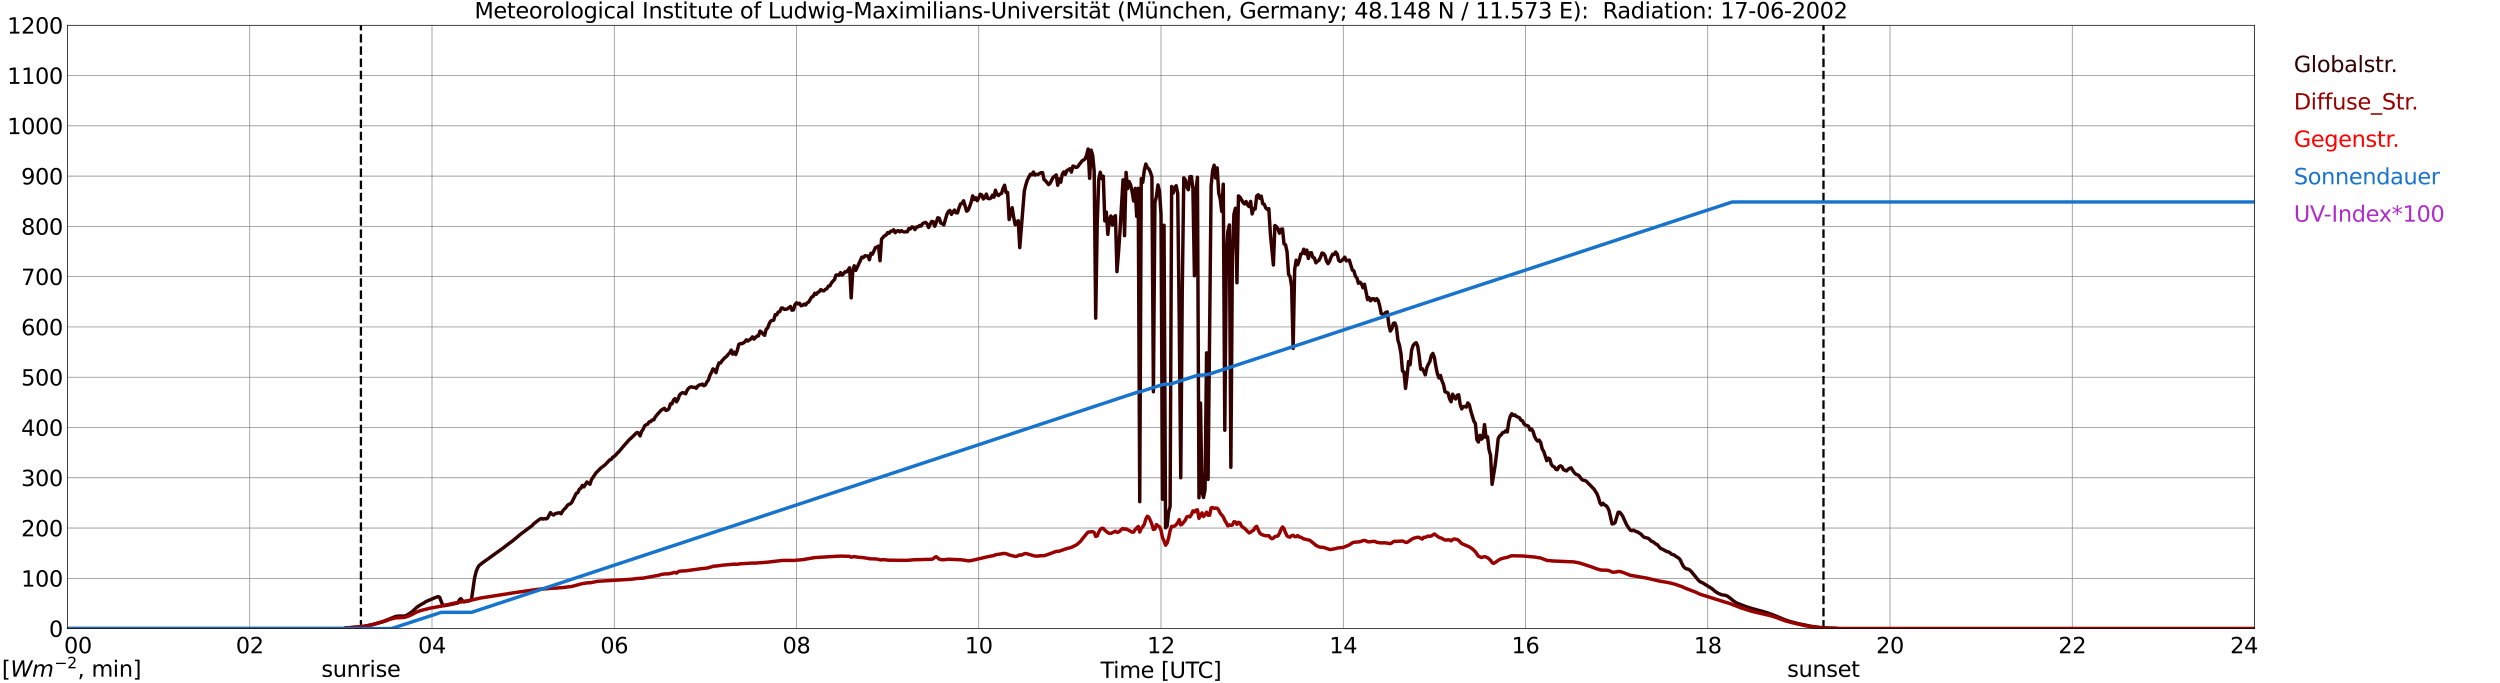 <?xml version="1.0" encoding="utf-8" standalone="no"?>
<!DOCTYPE svg PUBLIC "-//W3C//DTD SVG 1.1//EN"
  "http://www.w3.org/Graphics/SVG/1.1/DTD/svg11.dtd">
<svg xmlns:xlink="http://www.w3.org/1999/xlink" width="1085.4pt" height="296.64pt" viewBox="0 0 1085.4 296.64" xmlns="http://www.w3.org/2000/svg" version="1.1">
 <defs>
  <style type="text/css">*{stroke-linejoin: round; stroke-linecap: butt}</style>
 </defs>
 <g id="figure_1">
  <g id="patch_1">
   <path d="M 0 296.64 
L 1085.4 296.64 
L 1085.4 0 
L 0 0 
z
" style="fill: #ffffff"/>
  </g>
  <g id="axes_1">
   <g id="patch_2">
    <path d="M 29.306 272.909 
L 978.814 272.909 
L 978.814 10.976 
L 29.306 10.976 
z
" style="fill: #ffffff"/>
   </g>
   <g id="patch_3">
    <path d="M 978.814 272.909 
L 978.814 272.909 
L 978.814 10.976 
L 978.814 10.976 
z
" clip-path="url(#pc1d767b293)" style="fill: #d3d3d3; opacity: 0.25; stroke: #d3d3d3; stroke-linejoin: miter"/>
   </g>
   <g id="matplotlib.axis_1">
    <g id="xtick_1">
     <g id="line2d_1">
      <path d="M 29.306 272.909 
L 29.306 10.976 
" clip-path="url(#pc1d767b293)" style="fill: none; stroke: #808080; stroke-width: 0.3; stroke-linecap: square"/>
     </g>
     <g id="line2d_2"/>
     <g id="text_1">
      <!--    00 -->
      <g transform="translate(18.733 283.627) scale(0.095 -0.095)">
       <defs>
        <path id="DejaVuSans-20" transform="scale(0.016)"/>
        <path id="DejaVuSans-30" d="M 2034 4250 
Q 1547 4250 1301 3770 
Q 1056 3291 1056 2328 
Q 1056 1369 1301 889 
Q 1547 409 2034 409 
Q 2525 409 2770 889 
Q 3016 1369 3016 2328 
Q 3016 3291 2770 3770 
Q 2525 4250 2034 4250 
z
M 2034 4750 
Q 2819 4750 3233 4129 
Q 3647 3509 3647 2328 
Q 3647 1150 3233 529 
Q 2819 -91 2034 -91 
Q 1250 -91 836 529 
Q 422 1150 422 2328 
Q 422 3509 836 4129 
Q 1250 4750 2034 4750 
z
" transform="scale(0.016)"/>
       </defs>
       <use xlink:href="#DejaVuSans-20"/>
       <use xlink:href="#DejaVuSans-20" transform="translate(31.787 0)"/>
       <use xlink:href="#DejaVuSans-20" transform="translate(63.574 0)"/>
       <use xlink:href="#DejaVuSans-30" transform="translate(95.361 0)"/>
       <use xlink:href="#DejaVuSans-30" transform="translate(158.984 0)"/>
      </g>
     </g>
    </g>
    <g id="xtick_2">
     <g id="line2d_3">
      <path d="M 108.431 272.909 
L 108.431 10.976 
" clip-path="url(#pc1d767b293)" style="fill: none; stroke: #808080; stroke-width: 0.3; stroke-linecap: square"/>
     </g>
     <g id="line2d_4"/>
     <g id="text_2">
      <!-- 02 -->
      <g transform="translate(102.387 283.627) scale(0.095 -0.095)">
       <defs>
        <path id="DejaVuSans-32" d="M 1228 531 
L 3431 531 
L 3431 0 
L 469 0 
L 469 531 
Q 828 903 1448 1529 
Q 2069 2156 2228 2338 
Q 2531 2678 2651 2914 
Q 2772 3150 2772 3378 
Q 2772 3750 2511 3984 
Q 2250 4219 1831 4219 
Q 1534 4219 1204 4116 
Q 875 4013 500 3803 
L 500 4441 
Q 881 4594 1212 4672 
Q 1544 4750 1819 4750 
Q 2544 4750 2975 4387 
Q 3406 4025 3406 3419 
Q 3406 3131 3298 2873 
Q 3191 2616 2906 2266 
Q 2828 2175 2409 1742 
Q 1991 1309 1228 531 
z
" transform="scale(0.016)"/>
       </defs>
       <use xlink:href="#DejaVuSans-30"/>
       <use xlink:href="#DejaVuSans-32" transform="translate(63.623 0)"/>
      </g>
     </g>
    </g>
    <g id="xtick_3">
     <g id="line2d_5">
      <path d="M 187.557 272.909 
L 187.557 10.976 
" clip-path="url(#pc1d767b293)" style="fill: none; stroke: #808080; stroke-width: 0.3; stroke-linecap: square"/>
     </g>
     <g id="line2d_6"/>
     <g id="text_3">
      <!-- 04 -->
      <g transform="translate(181.513 283.627) scale(0.095 -0.095)">
       <defs>
        <path id="DejaVuSans-34" d="M 2419 4116 
L 825 1625 
L 2419 1625 
L 2419 4116 
z
M 2253 4666 
L 3047 4666 
L 3047 1625 
L 3713 1625 
L 3713 1100 
L 3047 1100 
L 3047 0 
L 2419 0 
L 2419 1100 
L 313 1100 
L 313 1709 
L 2253 4666 
z
" transform="scale(0.016)"/>
       </defs>
       <use xlink:href="#DejaVuSans-30"/>
       <use xlink:href="#DejaVuSans-34" transform="translate(63.623 0)"/>
      </g>
     </g>
    </g>
    <g id="xtick_4">
     <g id="line2d_7">
      <path d="M 266.683 272.909 
L 266.683 10.976 
" clip-path="url(#pc1d767b293)" style="fill: none; stroke: #808080; stroke-width: 0.3; stroke-linecap: square"/>
     </g>
     <g id="line2d_8"/>
     <g id="text_4">
      <!-- 06 -->
      <g transform="translate(260.638 283.627) scale(0.095 -0.095)">
       <defs>
        <path id="DejaVuSans-36" d="M 2113 2584 
Q 1688 2584 1439 2293 
Q 1191 2003 1191 1497 
Q 1191 994 1439 701 
Q 1688 409 2113 409 
Q 2538 409 2786 701 
Q 3034 994 3034 1497 
Q 3034 2003 2786 2293 
Q 2538 2584 2113 2584 
z
M 3366 4563 
L 3366 3988 
Q 3128 4100 2886 4159 
Q 2644 4219 2406 4219 
Q 1781 4219 1451 3797 
Q 1122 3375 1075 2522 
Q 1259 2794 1537 2939 
Q 1816 3084 2150 3084 
Q 2853 3084 3261 2657 
Q 3669 2231 3669 1497 
Q 3669 778 3244 343 
Q 2819 -91 2113 -91 
Q 1303 -91 875 529 
Q 447 1150 447 2328 
Q 447 3434 972 4092 
Q 1497 4750 2381 4750 
Q 2619 4750 2861 4703 
Q 3103 4656 3366 4563 
z
" transform="scale(0.016)"/>
       </defs>
       <use xlink:href="#DejaVuSans-30"/>
       <use xlink:href="#DejaVuSans-36" transform="translate(63.623 0)"/>
      </g>
     </g>
    </g>
    <g id="xtick_5">
     <g id="line2d_9">
      <path d="M 345.808 272.909 
L 345.808 10.976 
" clip-path="url(#pc1d767b293)" style="fill: none; stroke: #808080; stroke-width: 0.3; stroke-linecap: square"/>
     </g>
     <g id="line2d_10"/>
     <g id="text_5">
      <!-- 08 -->
      <g transform="translate(339.764 283.627) scale(0.095 -0.095)">
       <defs>
        <path id="DejaVuSans-38" d="M 2034 2216 
Q 1584 2216 1326 1975 
Q 1069 1734 1069 1313 
Q 1069 891 1326 650 
Q 1584 409 2034 409 
Q 2484 409 2743 651 
Q 3003 894 3003 1313 
Q 3003 1734 2745 1975 
Q 2488 2216 2034 2216 
z
M 1403 2484 
Q 997 2584 770 2862 
Q 544 3141 544 3541 
Q 544 4100 942 4425 
Q 1341 4750 2034 4750 
Q 2731 4750 3128 4425 
Q 3525 4100 3525 3541 
Q 3525 3141 3298 2862 
Q 3072 2584 2669 2484 
Q 3125 2378 3379 2068 
Q 3634 1759 3634 1313 
Q 3634 634 3220 271 
Q 2806 -91 2034 -91 
Q 1263 -91 848 271 
Q 434 634 434 1313 
Q 434 1759 690 2068 
Q 947 2378 1403 2484 
z
M 1172 3481 
Q 1172 3119 1398 2916 
Q 1625 2713 2034 2713 
Q 2441 2713 2670 2916 
Q 2900 3119 2900 3481 
Q 2900 3844 2670 4047 
Q 2441 4250 2034 4250 
Q 1625 4250 1398 4047 
Q 1172 3844 1172 3481 
z
" transform="scale(0.016)"/>
       </defs>
       <use xlink:href="#DejaVuSans-30"/>
       <use xlink:href="#DejaVuSans-38" transform="translate(63.623 0)"/>
      </g>
     </g>
    </g>
    <g id="xtick_6">
     <g id="line2d_11">
      <path d="M 424.934 272.909 
L 424.934 10.976 
" clip-path="url(#pc1d767b293)" style="fill: none; stroke: #808080; stroke-width: 0.3; stroke-linecap: square"/>
     </g>
     <g id="line2d_12"/>
     <g id="text_6">
      <!-- 10 -->
      <g transform="translate(418.89 283.627) scale(0.095 -0.095)">
       <defs>
        <path id="DejaVuSans-31" d="M 794 531 
L 1825 531 
L 1825 4091 
L 703 3866 
L 703 4441 
L 1819 4666 
L 2450 4666 
L 2450 531 
L 3481 531 
L 3481 0 
L 794 0 
L 794 531 
z
" transform="scale(0.016)"/>
       </defs>
       <use xlink:href="#DejaVuSans-31"/>
       <use xlink:href="#DejaVuSans-30" transform="translate(63.623 0)"/>
      </g>
     </g>
    </g>
    <g id="xtick_7">
     <g id="line2d_13">
      <path d="M 504.06 272.909 
L 504.06 10.976 
" clip-path="url(#pc1d767b293)" style="fill: none; stroke: #808080; stroke-width: 0.3; stroke-linecap: square"/>
     </g>
     <g id="line2d_14"/>
     <g id="text_7">
      <!-- 12 -->
      <g transform="translate(498.015 283.627) scale(0.095 -0.095)">
       <use xlink:href="#DejaVuSans-31"/>
       <use xlink:href="#DejaVuSans-32" transform="translate(63.623 0)"/>
      </g>
     </g>
    </g>
    <g id="xtick_8">
     <g id="line2d_15">
      <path d="M 583.185 272.909 
L 583.185 10.976 
" clip-path="url(#pc1d767b293)" style="fill: none; stroke: #808080; stroke-width: 0.3; stroke-linecap: square"/>
     </g>
     <g id="line2d_16"/>
     <g id="text_8">
      <!-- 14 -->
      <g transform="translate(577.141 283.627) scale(0.095 -0.095)">
       <use xlink:href="#DejaVuSans-31"/>
       <use xlink:href="#DejaVuSans-34" transform="translate(63.623 0)"/>
      </g>
     </g>
    </g>
    <g id="xtick_9">
     <g id="line2d_17">
      <path d="M 662.311 272.909 
L 662.311 10.976 
" clip-path="url(#pc1d767b293)" style="fill: none; stroke: #808080; stroke-width: 0.3; stroke-linecap: square"/>
     </g>
     <g id="line2d_18"/>
     <g id="text_9">
      <!-- 16 -->
      <g transform="translate(656.267 283.627) scale(0.095 -0.095)">
       <use xlink:href="#DejaVuSans-31"/>
       <use xlink:href="#DejaVuSans-36" transform="translate(63.623 0)"/>
      </g>
     </g>
    </g>
    <g id="xtick_10">
     <g id="line2d_19">
      <path d="M 741.437 272.909 
L 741.437 10.976 
" clip-path="url(#pc1d767b293)" style="fill: none; stroke: #808080; stroke-width: 0.3; stroke-linecap: square"/>
     </g>
     <g id="line2d_20"/>
     <g id="text_10">
      <!-- 18 -->
      <g transform="translate(735.392 283.627) scale(0.095 -0.095)">
       <use xlink:href="#DejaVuSans-31"/>
       <use xlink:href="#DejaVuSans-38" transform="translate(63.623 0)"/>
      </g>
     </g>
    </g>
    <g id="xtick_11">
     <g id="line2d_21">
      <path d="M 820.562 272.909 
L 820.562 10.976 
" clip-path="url(#pc1d767b293)" style="fill: none; stroke: #808080; stroke-width: 0.3; stroke-linecap: square"/>
     </g>
     <g id="line2d_22"/>
     <g id="text_11">
      <!-- 20 -->
      <g transform="translate(814.518 283.627) scale(0.095 -0.095)">
       <use xlink:href="#DejaVuSans-32"/>
       <use xlink:href="#DejaVuSans-30" transform="translate(63.623 0)"/>
      </g>
     </g>
    </g>
    <g id="xtick_12">
     <g id="line2d_23">
      <path d="M 899.688 272.909 
L 899.688 10.976 
" clip-path="url(#pc1d767b293)" style="fill: none; stroke: #808080; stroke-width: 0.3; stroke-linecap: square"/>
     </g>
     <g id="line2d_24"/>
     <g id="text_12">
      <!-- 22 -->
      <g transform="translate(893.644 283.627) scale(0.095 -0.095)">
       <use xlink:href="#DejaVuSans-32"/>
       <use xlink:href="#DejaVuSans-32" transform="translate(63.623 0)"/>
      </g>
     </g>
    </g>
    <g id="xtick_13">
     <g id="line2d_25">
      <path d="M 978.814 272.909 
L 978.814 10.976 
" clip-path="url(#pc1d767b293)" style="fill: none; stroke: #808080; stroke-width: 0.3; stroke-linecap: square"/>
     </g>
     <g id="line2d_26"/>
     <g id="text_13">
      <!-- 24    -->
      <g transform="translate(968.241 283.627) scale(0.095 -0.095)">
       <use xlink:href="#DejaVuSans-32"/>
       <use xlink:href="#DejaVuSans-34" transform="translate(63.623 0)"/>
       <use xlink:href="#DejaVuSans-20" transform="translate(127.246 0)"/>
       <use xlink:href="#DejaVuSans-20" transform="translate(159.033 0)"/>
       <use xlink:href="#DejaVuSans-20" transform="translate(190.82 0)"/>
      </g>
     </g>
    </g>
    <g id="text_14">
     <!-- Time [UTC] -->
     <g transform="translate(477.806 294.322) scale(0.095 -0.095)">
      <defs>
       <path id="DejaVuSans-54" d="M -19 4666 
L 3928 4666 
L 3928 4134 
L 2272 4134 
L 2272 0 
L 1638 0 
L 1638 4134 
L -19 4134 
L -19 4666 
z
" transform="scale(0.016)"/>
       <path id="DejaVuSans-69" d="M 603 3500 
L 1178 3500 
L 1178 0 
L 603 0 
L 603 3500 
z
M 603 4863 
L 1178 4863 
L 1178 4134 
L 603 4134 
L 603 4863 
z
" transform="scale(0.016)"/>
       <path id="DejaVuSans-6d" d="M 3328 2828 
Q 3544 3216 3844 3400 
Q 4144 3584 4550 3584 
Q 5097 3584 5394 3201 
Q 5691 2819 5691 2113 
L 5691 0 
L 5113 0 
L 5113 2094 
Q 5113 2597 4934 2840 
Q 4756 3084 4391 3084 
Q 3944 3084 3684 2787 
Q 3425 2491 3425 1978 
L 3425 0 
L 2847 0 
L 2847 2094 
Q 2847 2600 2669 2842 
Q 2491 3084 2119 3084 
Q 1678 3084 1418 2786 
Q 1159 2488 1159 1978 
L 1159 0 
L 581 0 
L 581 3500 
L 1159 3500 
L 1159 2956 
Q 1356 3278 1631 3431 
Q 1906 3584 2284 3584 
Q 2666 3584 2933 3390 
Q 3200 3197 3328 2828 
z
" transform="scale(0.016)"/>
       <path id="DejaVuSans-65" d="M 3597 1894 
L 3597 1613 
L 953 1613 
Q 991 1019 1311 708 
Q 1631 397 2203 397 
Q 2534 397 2845 478 
Q 3156 559 3463 722 
L 3463 178 
Q 3153 47 2828 -22 
Q 2503 -91 2169 -91 
Q 1331 -91 842 396 
Q 353 884 353 1716 
Q 353 2575 817 3079 
Q 1281 3584 2069 3584 
Q 2775 3584 3186 3129 
Q 3597 2675 3597 1894 
z
M 3022 2063 
Q 3016 2534 2758 2815 
Q 2500 3097 2075 3097 
Q 1594 3097 1305 2825 
Q 1016 2553 972 2059 
L 3022 2063 
z
" transform="scale(0.016)"/>
       <path id="DejaVuSans-5b" d="M 550 4863 
L 1875 4863 
L 1875 4416 
L 1125 4416 
L 1125 -397 
L 1875 -397 
L 1875 -844 
L 550 -844 
L 550 4863 
z
" transform="scale(0.016)"/>
       <path id="DejaVuSans-55" d="M 556 4666 
L 1191 4666 
L 1191 1831 
Q 1191 1081 1462 751 
Q 1734 422 2344 422 
Q 2950 422 3222 751 
Q 3494 1081 3494 1831 
L 3494 4666 
L 4128 4666 
L 4128 1753 
Q 4128 841 3676 375 
Q 3225 -91 2344 -91 
Q 1459 -91 1007 375 
Q 556 841 556 1753 
L 556 4666 
z
" transform="scale(0.016)"/>
       <path id="DejaVuSans-43" d="M 4122 4306 
L 4122 3641 
Q 3803 3938 3442 4084 
Q 3081 4231 2675 4231 
Q 1875 4231 1450 3742 
Q 1025 3253 1025 2328 
Q 1025 1406 1450 917 
Q 1875 428 2675 428 
Q 3081 428 3442 575 
Q 3803 722 4122 1019 
L 4122 359 
Q 3791 134 3420 21 
Q 3050 -91 2638 -91 
Q 1578 -91 968 557 
Q 359 1206 359 2328 
Q 359 3453 968 4101 
Q 1578 4750 2638 4750 
Q 3056 4750 3426 4639 
Q 3797 4528 4122 4306 
z
" transform="scale(0.016)"/>
       <path id="DejaVuSans-5d" d="M 1947 4863 
L 1947 -844 
L 622 -844 
L 622 -397 
L 1369 -397 
L 1369 4416 
L 622 4416 
L 622 4863 
L 1947 4863 
z
" transform="scale(0.016)"/>
      </defs>
      <use xlink:href="#DejaVuSans-54"/>
      <use xlink:href="#DejaVuSans-69" transform="translate(57.959 0)"/>
      <use xlink:href="#DejaVuSans-6d" transform="translate(85.742 0)"/>
      <use xlink:href="#DejaVuSans-65" transform="translate(183.154 0)"/>
      <use xlink:href="#DejaVuSans-20" transform="translate(244.678 0)"/>
      <use xlink:href="#DejaVuSans-5b" transform="translate(276.465 0)"/>
      <use xlink:href="#DejaVuSans-55" transform="translate(315.479 0)"/>
      <use xlink:href="#DejaVuSans-54" transform="translate(388.672 0)"/>
      <use xlink:href="#DejaVuSans-43" transform="translate(443.881 0)"/>
      <use xlink:href="#DejaVuSans-5d" transform="translate(513.705 0)"/>
     </g>
    </g>
   </g>
   <g id="matplotlib.axis_2">
    <g id="ytick_1">
     <g id="line2d_27">
      <path d="M 29.306 272.909 
L 978.814 272.909 
" clip-path="url(#pc1d767b293)" style="fill: none; stroke: #808080; stroke-width: 0.3; stroke-linecap: square"/>
     </g>
     <g id="line2d_28"/>
     <g id="text_15">
      <!-- 0 -->
      <g transform="translate(21.261 276.518) scale(0.095 -0.095)">
       <use xlink:href="#DejaVuSans-30"/>
      </g>
     </g>
    </g>
    <g id="ytick_2">
     <g id="line2d_29">
      <path d="M 29.306 251.081 
L 978.814 251.081 
" clip-path="url(#pc1d767b293)" style="fill: none; stroke: #808080; stroke-width: 0.3; stroke-linecap: square"/>
     </g>
     <g id="line2d_30"/>
     <g id="text_16">
      <!-- 100 -->
      <g transform="translate(9.173 254.69) scale(0.095 -0.095)">
       <use xlink:href="#DejaVuSans-31"/>
       <use xlink:href="#DejaVuSans-30" transform="translate(63.623 0)"/>
       <use xlink:href="#DejaVuSans-30" transform="translate(127.246 0)"/>
      </g>
     </g>
    </g>
    <g id="ytick_3">
     <g id="line2d_31">
      <path d="M 29.306 229.253 
L 978.814 229.253 
" clip-path="url(#pc1d767b293)" style="fill: none; stroke: #808080; stroke-width: 0.3; stroke-linecap: square"/>
     </g>
     <g id="line2d_32"/>
     <g id="text_17">
      <!-- 200 -->
      <g transform="translate(9.173 232.863) scale(0.095 -0.095)">
       <use xlink:href="#DejaVuSans-32"/>
       <use xlink:href="#DejaVuSans-30" transform="translate(63.623 0)"/>
       <use xlink:href="#DejaVuSans-30" transform="translate(127.246 0)"/>
      </g>
     </g>
    </g>
    <g id="ytick_4">
     <g id="line2d_33">
      <path d="M 29.306 207.426 
L 978.814 207.426 
" clip-path="url(#pc1d767b293)" style="fill: none; stroke: #808080; stroke-width: 0.3; stroke-linecap: square"/>
     </g>
     <g id="line2d_34"/>
     <g id="text_18">
      <!-- 300 -->
      <g transform="translate(9.173 211.035) scale(0.095 -0.095)">
       <defs>
        <path id="DejaVuSans-33" d="M 2597 2516 
Q 3050 2419 3304 2112 
Q 3559 1806 3559 1356 
Q 3559 666 3084 287 
Q 2609 -91 1734 -91 
Q 1441 -91 1130 -33 
Q 819 25 488 141 
L 488 750 
Q 750 597 1062 519 
Q 1375 441 1716 441 
Q 2309 441 2620 675 
Q 2931 909 2931 1356 
Q 2931 1769 2642 2001 
Q 2353 2234 1838 2234 
L 1294 2234 
L 1294 2753 
L 1863 2753 
Q 2328 2753 2575 2939 
Q 2822 3125 2822 3475 
Q 2822 3834 2567 4026 
Q 2313 4219 1838 4219 
Q 1578 4219 1281 4162 
Q 984 4106 628 3988 
L 628 4550 
Q 988 4650 1302 4700 
Q 1616 4750 1894 4750 
Q 2613 4750 3031 4423 
Q 3450 4097 3450 3541 
Q 3450 3153 3228 2886 
Q 3006 2619 2597 2516 
z
" transform="scale(0.016)"/>
       </defs>
       <use xlink:href="#DejaVuSans-33"/>
       <use xlink:href="#DejaVuSans-30" transform="translate(63.623 0)"/>
       <use xlink:href="#DejaVuSans-30" transform="translate(127.246 0)"/>
      </g>
     </g>
    </g>
    <g id="ytick_5">
     <g id="line2d_35">
      <path d="M 29.306 185.598 
L 978.814 185.598 
" clip-path="url(#pc1d767b293)" style="fill: none; stroke: #808080; stroke-width: 0.3; stroke-linecap: square"/>
     </g>
     <g id="line2d_36"/>
     <g id="text_19">
      <!-- 400 -->
      <g transform="translate(9.173 189.207) scale(0.095 -0.095)">
       <use xlink:href="#DejaVuSans-34"/>
       <use xlink:href="#DejaVuSans-30" transform="translate(63.623 0)"/>
       <use xlink:href="#DejaVuSans-30" transform="translate(127.246 0)"/>
      </g>
     </g>
    </g>
    <g id="ytick_6">
     <g id="line2d_37">
      <path d="M 29.306 163.77 
L 978.814 163.77 
" clip-path="url(#pc1d767b293)" style="fill: none; stroke: #808080; stroke-width: 0.3; stroke-linecap: square"/>
     </g>
     <g id="line2d_38"/>
     <g id="text_20">
      <!-- 500 -->
      <g transform="translate(9.173 167.379) scale(0.095 -0.095)">
       <defs>
        <path id="DejaVuSans-35" d="M 691 4666 
L 3169 4666 
L 3169 4134 
L 1269 4134 
L 1269 2991 
Q 1406 3038 1543 3061 
Q 1681 3084 1819 3084 
Q 2600 3084 3056 2656 
Q 3513 2228 3513 1497 
Q 3513 744 3044 326 
Q 2575 -91 1722 -91 
Q 1428 -91 1123 -41 
Q 819 9 494 109 
L 494 744 
Q 775 591 1075 516 
Q 1375 441 1709 441 
Q 2250 441 2565 725 
Q 2881 1009 2881 1497 
Q 2881 1984 2565 2268 
Q 2250 2553 1709 2553 
Q 1456 2553 1204 2497 
Q 953 2441 691 2322 
L 691 4666 
z
" transform="scale(0.016)"/>
       </defs>
       <use xlink:href="#DejaVuSans-35"/>
       <use xlink:href="#DejaVuSans-30" transform="translate(63.623 0)"/>
       <use xlink:href="#DejaVuSans-30" transform="translate(127.246 0)"/>
      </g>
     </g>
    </g>
    <g id="ytick_7">
     <g id="line2d_39">
      <path d="M 29.306 141.942 
L 978.814 141.942 
" clip-path="url(#pc1d767b293)" style="fill: none; stroke: #808080; stroke-width: 0.3; stroke-linecap: square"/>
     </g>
     <g id="line2d_40"/>
     <g id="text_21">
      <!-- 600 -->
      <g transform="translate(9.173 145.551) scale(0.095 -0.095)">
       <use xlink:href="#DejaVuSans-36"/>
       <use xlink:href="#DejaVuSans-30" transform="translate(63.623 0)"/>
       <use xlink:href="#DejaVuSans-30" transform="translate(127.246 0)"/>
      </g>
     </g>
    </g>
    <g id="ytick_8">
     <g id="line2d_41">
      <path d="M 29.306 120.114 
L 978.814 120.114 
" clip-path="url(#pc1d767b293)" style="fill: none; stroke: #808080; stroke-width: 0.3; stroke-linecap: square"/>
     </g>
     <g id="line2d_42"/>
     <g id="text_22">
      <!-- 700 -->
      <g transform="translate(9.173 123.724) scale(0.095 -0.095)">
       <defs>
        <path id="DejaVuSans-37" d="M 525 4666 
L 3525 4666 
L 3525 4397 
L 1831 0 
L 1172 0 
L 2766 4134 
L 525 4134 
L 525 4666 
z
" transform="scale(0.016)"/>
       </defs>
       <use xlink:href="#DejaVuSans-37"/>
       <use xlink:href="#DejaVuSans-30" transform="translate(63.623 0)"/>
       <use xlink:href="#DejaVuSans-30" transform="translate(127.246 0)"/>
      </g>
     </g>
    </g>
    <g id="ytick_9">
     <g id="line2d_43">
      <path d="M 29.306 98.287 
L 978.814 98.287 
" clip-path="url(#pc1d767b293)" style="fill: none; stroke: #808080; stroke-width: 0.3; stroke-linecap: square"/>
     </g>
     <g id="line2d_44"/>
     <g id="text_23">
      <!-- 800 -->
      <g transform="translate(9.173 101.896) scale(0.095 -0.095)">
       <use xlink:href="#DejaVuSans-38"/>
       <use xlink:href="#DejaVuSans-30" transform="translate(63.623 0)"/>
       <use xlink:href="#DejaVuSans-30" transform="translate(127.246 0)"/>
      </g>
     </g>
    </g>
    <g id="ytick_10">
     <g id="line2d_45">
      <path d="M 29.306 76.459 
L 978.814 76.459 
" clip-path="url(#pc1d767b293)" style="fill: none; stroke: #808080; stroke-width: 0.3; stroke-linecap: square"/>
     </g>
     <g id="line2d_46"/>
     <g id="text_24">
      <!-- 900 -->
      <g transform="translate(9.173 80.068) scale(0.095 -0.095)">
       <defs>
        <path id="DejaVuSans-39" d="M 703 97 
L 703 672 
Q 941 559 1184 500 
Q 1428 441 1663 441 
Q 2288 441 2617 861 
Q 2947 1281 2994 2138 
Q 2813 1869 2534 1725 
Q 2256 1581 1919 1581 
Q 1219 1581 811 2004 
Q 403 2428 403 3163 
Q 403 3881 828 4315 
Q 1253 4750 1959 4750 
Q 2769 4750 3195 4129 
Q 3622 3509 3622 2328 
Q 3622 1225 3098 567 
Q 2575 -91 1691 -91 
Q 1453 -91 1209 -44 
Q 966 3 703 97 
z
M 1959 2075 
Q 2384 2075 2632 2365 
Q 2881 2656 2881 3163 
Q 2881 3666 2632 3958 
Q 2384 4250 1959 4250 
Q 1534 4250 1286 3958 
Q 1038 3666 1038 3163 
Q 1038 2656 1286 2365 
Q 1534 2075 1959 2075 
z
" transform="scale(0.016)"/>
       </defs>
       <use xlink:href="#DejaVuSans-39"/>
       <use xlink:href="#DejaVuSans-30" transform="translate(63.623 0)"/>
       <use xlink:href="#DejaVuSans-30" transform="translate(127.246 0)"/>
      </g>
     </g>
    </g>
    <g id="ytick_11">
     <g id="line2d_47">
      <path d="M 29.306 54.631 
L 978.814 54.631 
" clip-path="url(#pc1d767b293)" style="fill: none; stroke: #808080; stroke-width: 0.3; stroke-linecap: square"/>
     </g>
     <g id="line2d_48"/>
     <g id="text_25">
      <!-- 1000 -->
      <g transform="translate(3.128 58.24) scale(0.095 -0.095)">
       <use xlink:href="#DejaVuSans-31"/>
       <use xlink:href="#DejaVuSans-30" transform="translate(63.623 0)"/>
       <use xlink:href="#DejaVuSans-30" transform="translate(127.246 0)"/>
       <use xlink:href="#DejaVuSans-30" transform="translate(190.869 0)"/>
      </g>
     </g>
    </g>
    <g id="ytick_12">
     <g id="line2d_49">
      <path d="M 29.306 32.803 
L 978.814 32.803 
" clip-path="url(#pc1d767b293)" style="fill: none; stroke: #808080; stroke-width: 0.3; stroke-linecap: square"/>
     </g>
     <g id="line2d_50"/>
     <g id="text_26">
      <!-- 1100 -->
      <g transform="translate(3.128 36.413) scale(0.095 -0.095)">
       <use xlink:href="#DejaVuSans-31"/>
       <use xlink:href="#DejaVuSans-31" transform="translate(63.623 0)"/>
       <use xlink:href="#DejaVuSans-30" transform="translate(127.246 0)"/>
       <use xlink:href="#DejaVuSans-30" transform="translate(190.869 0)"/>
      </g>
     </g>
    </g>
    <g id="ytick_13">
     <g id="line2d_51">
      <path d="M 29.306 10.976 
L 978.814 10.976 
" clip-path="url(#pc1d767b293)" style="fill: none; stroke: #808080; stroke-width: 0.3; stroke-linecap: square"/>
     </g>
     <g id="line2d_52"/>
     <g id="text_27">
      <!-- 1200 -->
      <g transform="translate(3.128 14.585) scale(0.095 -0.095)">
       <use xlink:href="#DejaVuSans-31"/>
       <use xlink:href="#DejaVuSans-32" transform="translate(63.623 0)"/>
       <use xlink:href="#DejaVuSans-30" transform="translate(127.246 0)"/>
       <use xlink:href="#DejaVuSans-30" transform="translate(190.869 0)"/>
      </g>
     </g>
    </g>
   </g>
   <g id="line2d_53">
    <path d="M 156.698 272.909 
L 156.698 10.976 
" clip-path="url(#pc1d767b293)" style="fill: none; stroke-dasharray: 3.7,1.6; stroke-dashoffset: 0; stroke: #000000"/>
   </g>
   <g id="line2d_54">
    <path d="M 791.682 272.909 
L 791.682 10.976 
" clip-path="url(#pc1d767b293)" style="fill: none; stroke-dasharray: 3.7,1.6; stroke-dashoffset: 0; stroke: #000000"/>
   </g>
   <g id="line2d_55">
    <path d="M 29.306 272.909 
L 149.313 272.909 
L 149.972 272.651 
L 157.226 272.066 
L 161.182 271.337 
L 166.457 269.777 
L 171.732 267.653 
L 173.051 267.482 
L 175.688 267.467 
L 177.007 266.882 
L 178.985 265.54 
L 180.963 263.658 
L 182.282 262.755 
L 184.26 261.654 
L 184.92 261.172 
L 188.876 259.491 
L 190.195 259.015 
L 190.854 259.282 
L 192.173 262.656 
L 192.832 262.968 
L 196.129 262.355 
L 198.767 261.764 
L 199.426 260.436 
L 200.085 259.906 
L 200.745 260.777 
L 201.404 261.301 
L 203.382 260.91 
L 204.042 260.701 
L 204.701 260.314 
L 206.02 251.044 
L 206.679 248.335 
L 207.339 246.598 
L 207.998 245.528 
L 209.317 244.478 
L 218.548 237.849 
L 220.526 236.31 
L 222.504 234.859 
L 224.482 233.23 
L 225.801 232.08 
L 231.076 228.168 
L 231.736 227.387 
L 234.373 225.385 
L 235.033 225.121 
L 235.692 225.368 
L 236.351 225.134 
L 237.011 225.302 
L 237.67 225.001 
L 238.989 222.557 
L 239.648 223.194 
L 240.308 223.6 
L 240.967 223.078 
L 241.626 222.84 
L 242.945 222.618 
L 243.604 223.065 
L 244.264 221.902 
L 244.923 221.103 
L 245.583 220.5 
L 246.242 219.553 
L 246.901 218.975 
L 247.561 218.78 
L 248.22 218.132 
L 250.198 214.162 
L 250.858 213.878 
L 251.517 212.383 
L 252.176 212.005 
L 252.836 210.724 
L 253.495 211.389 
L 254.814 209.253 
L 256.133 210.261 
L 256.792 208.227 
L 258.77 205.306 
L 260.748 203.294 
L 262.726 201.776 
L 264.705 199.661 
L 265.364 199.467 
L 266.023 198.494 
L 266.683 198.127 
L 267.342 197.546 
L 268.002 196.728 
L 268.661 196.143 
L 270.639 193.788 
L 271.958 192.299 
L 273.277 190.808 
L 273.936 190.286 
L 275.914 188.335 
L 276.573 187.765 
L 277.233 187.99 
L 277.892 189.247 
L 278.552 187.318 
L 279.211 186.377 
L 279.87 184.886 
L 280.53 184.399 
L 281.189 184.177 
L 281.849 183.118 
L 282.508 183.066 
L 283.167 182.304 
L 283.827 182.297 
L 284.486 181.02 
L 285.805 179.46 
L 287.124 178.043 
L 288.442 177.273 
L 289.102 178.187 
L 289.761 178.041 
L 290.42 177.419 
L 291.08 175.317 
L 291.739 175.332 
L 292.399 173.741 
L 293.058 173.069 
L 293.717 174.453 
L 294.377 173.317 
L 295.036 171.46 
L 295.696 170.829 
L 296.355 170.465 
L 297.014 170.593 
L 297.674 170.969 
L 298.333 169.426 
L 298.992 168.566 
L 299.652 168.053 
L 300.311 167.963 
L 300.971 168.201 
L 301.63 168.112 
L 302.289 168.592 
L 302.949 167.572 
L 303.608 167.127 
L 304.267 167.097 
L 304.927 166.741 
L 305.586 167.472 
L 306.246 167.094 
L 306.905 165.824 
L 307.564 164.984 
L 308.224 162.921 
L 308.883 161.731 
L 309.543 160.153 
L 310.202 160.524 
L 310.861 161.806 
L 311.521 159.21 
L 312.18 157.545 
L 312.839 157.608 
L 313.499 156.589 
L 314.818 155.205 
L 315.477 154.746 
L 316.136 153.886 
L 316.796 153.24 
L 317.455 152 
L 318.114 153.755 
L 318.774 152.88 
L 319.433 153.934 
L 320.093 152.129 
L 320.752 149.567 
L 321.411 149.174 
L 322.071 149.209 
L 322.73 148.921 
L 323.39 148.377 
L 324.049 147.53 
L 324.708 148.056 
L 326.027 147.098 
L 326.686 146.247 
L 327.346 147.229 
L 328.665 145.882 
L 329.324 145.814 
L 329.983 143.747 
L 330.643 144.201 
L 331.302 145.055 
L 331.961 145.587 
L 332.621 143.031 
L 333.28 142.37 
L 333.94 140.6 
L 334.599 139.391 
L 335.258 139.122 
L 335.918 138.993 
L 336.577 136.599 
L 337.236 136.671 
L 337.896 135.468 
L 338.555 135.259 
L 339.215 133.757 
L 339.874 133.735 
L 340.533 134.322 
L 341.193 134.276 
L 341.852 134.106 
L 343.171 133.05 
L 343.83 134.685 
L 344.49 134.523 
L 345.149 132.277 
L 345.808 131.467 
L 346.468 131.967 
L 347.127 131.661 
L 347.787 132.751 
L 348.446 132.558 
L 349.105 132.03 
L 349.765 132.43 
L 350.424 131.485 
L 351.083 131.162 
L 352.402 128.929 
L 353.062 128.671 
L 353.721 127.305 
L 354.38 127.767 
L 355.04 126.929 
L 355.699 126.632 
L 356.359 125.713 
L 357.018 126.194 
L 357.677 126.281 
L 358.337 125.633 
L 358.996 125.349 
L 359.655 124.203 
L 360.315 124.107 
L 360.974 122.86 
L 361.634 122.033 
L 362.293 121.448 
L 362.952 119.42 
L 363.612 119.381 
L 364.271 119.536 
L 364.93 118.355 
L 365.59 119.436 
L 366.249 118.816 
L 366.909 117.958 
L 367.568 118.03 
L 368.887 116.251 
L 369.546 129.321 
L 370.206 118.109 
L 370.865 115.395 
L 371.524 117.399 
L 373.502 113.171 
L 374.162 111.643 
L 374.821 111.879 
L 375.481 111.063 
L 376.799 111.148 
L 377.459 112.769 
L 378.118 109.941 
L 378.777 110.364 
L 380.096 107.465 
L 380.756 107.262 
L 381.415 106.832 
L 382.074 113.219 
L 382.734 103.805 
L 384.053 102.325 
L 384.712 102.083 
L 385.371 101.002 
L 386.031 101.262 
L 386.69 100.384 
L 387.349 100.365 
L 388.009 99.764 
L 388.668 101.02 
L 389.328 100.363 
L 389.987 100.146 
L 390.646 100.653 
L 391.306 100.133 
L 391.965 100.528 
L 392.624 100.703 
L 393.943 100.587 
L 394.603 99.223 
L 395.262 99.382 
L 395.921 98.527 
L 396.581 98.658 
L 397.24 99.679 
L 397.899 98.54 
L 398.559 98.516 
L 399.218 97.913 
L 399.878 98.145 
L 400.537 97.067 
L 401.856 96.551 
L 402.515 97.187 
L 403.175 98.78 
L 404.493 96.141 
L 405.153 96.231 
L 405.812 98.21 
L 406.471 96.623 
L 407.131 94.561 
L 407.79 94.735 
L 408.45 96.853 
L 409.109 97.106 
L 409.768 97.652 
L 411.087 93.131 
L 411.746 91.852 
L 412.406 91.343 
L 413.065 93.072 
L 414.384 91.184 
L 415.043 92.378 
L 415.703 92.409 
L 416.362 90.261 
L 417.022 88.532 
L 417.681 88.311 
L 418.34 87.163 
L 419.659 91.684 
L 420.318 91.241 
L 420.978 89.693 
L 421.637 87.759 
L 422.297 85.042 
L 422.956 86.659 
L 423.615 85.86 
L 424.275 87.133 
L 424.934 85.873 
L 425.593 84.328 
L 426.253 84.636 
L 426.912 86.386 
L 427.572 85.771 
L 428.231 84.269 
L 428.89 86.15 
L 429.55 86.262 
L 430.209 86.009 
L 430.869 84.754 
L 431.528 85.6 
L 432.187 82.575 
L 432.847 84.505 
L 433.506 84.895 
L 434.165 84.241 
L 434.825 83.961 
L 435.484 81.826 
L 436.144 80.419 
L 436.803 83.616 
L 437.462 83.59 
L 438.122 95.327 
L 439.44 90.182 
L 440.1 94.351 
L 440.759 97.553 
L 441.419 96.41 
L 442.078 95.831 
L 442.737 107.502 
L 444.716 82.942 
L 445.375 80.24 
L 446.034 78.181 
L 447.353 75.625 
L 448.012 75.918 
L 448.672 74.678 
L 449.331 76.011 
L 449.991 75.684 
L 450.65 75.791 
L 451.309 75.3 
L 451.969 74.994 
L 452.628 74.922 
L 453.287 77.985 
L 453.947 78.5 
L 455.266 80.139 
L 455.925 79.576 
L 457.244 76.917 
L 457.903 76.57 
L 458.563 75.935 
L 459.222 80.436 
L 459.881 77.631 
L 460.541 79.1 
L 461.2 75.63 
L 461.859 74.625 
L 462.519 75.756 
L 463.178 74.025 
L 463.838 73.73 
L 464.497 73.242 
L 465.156 74.728 
L 465.816 72.1 
L 466.475 72.283 
L 467.134 72.715 
L 467.794 72.506 
L 469.772 69.854 
L 470.431 69.5 
L 471.091 68.994 
L 471.75 67.442 
L 472.409 64.692 
L 473.069 77.435 
L 473.728 65.185 
L 474.388 67.387 
L 475.047 74.219 
L 475.706 138.14 
L 476.366 97.08 
L 477.025 77.856 
L 477.685 74.787 
L 478.344 77.574 
L 479.003 76.522 
L 479.663 95.91 
L 480.322 92.09 
L 480.981 101.76 
L 481.641 95.29 
L 482.3 93.764 
L 482.96 97.715 
L 483.619 94.338 
L 484.278 93.644 
L 484.938 117.943 
L 485.597 109.86 
L 486.256 100.277 
L 487.575 78.057 
L 488.235 102.34 
L 488.894 74.844 
L 489.553 81.896 
L 490.213 78.829 
L 490.872 80.281 
L 491.532 83.282 
L 492.191 87.266 
L 492.85 81.791 
L 493.51 93.989 
L 494.169 81.735 
L 494.828 217.822 
L 495.488 77.579 
L 496.147 79.153 
L 496.807 73.933 
L 497.466 71.209 
L 498.125 72.822 
L 498.785 73.303 
L 499.444 74.702 
L 500.103 76.828 
L 500.763 170.107 
L 501.422 88.01 
L 502.082 85.253 
L 502.741 80.29 
L 503.4 82.931 
L 504.06 92.906 
L 504.719 216.794 
L 505.379 97.798 
L 506.038 229.149 
L 506.697 228.474 
L 507.357 222.386 
L 508.016 219.87 
L 508.675 80.964 
L 509.335 83.811 
L 509.994 81.385 
L 510.654 80.632 
L 511.313 84.031 
L 511.972 138.764 
L 512.632 207.415 
L 513.291 126.436 
L 513.95 77.201 
L 514.61 78.05 
L 515.269 81.132 
L 515.929 82.368 
L 516.588 76.741 
L 517.247 76.655 
L 517.907 81.709 
L 518.566 119.743 
L 519.226 82.796 
L 519.885 76.972 
L 520.544 216.115 
L 521.204 174.985 
L 521.863 213.74 
L 522.522 215.991 
L 523.182 212.555 
L 523.841 153.194 
L 524.501 208.141 
L 525.819 80.656 
L 526.479 74.054 
L 527.138 71.722 
L 527.797 77.28 
L 528.457 72.881 
L 529.116 83.784 
L 529.776 86.399 
L 530.435 91.821 
L 531.094 79.971 
L 531.754 186.805 
L 532.413 112.208 
L 533.073 100.587 
L 533.732 97.669 
L 534.391 202.888 
L 535.051 111.176 
L 535.71 92.993 
L 536.369 90.407 
L 537.029 122.769 
L 537.688 85.048 
L 538.348 85.59 
L 539.666 87.879 
L 540.326 88.538 
L 540.985 87.484 
L 541.644 88.984 
L 542.304 89.687 
L 542.963 87.436 
L 543.623 92.891 
L 544.282 90.586 
L 544.941 90.736 
L 545.601 85.12 
L 546.26 84.561 
L 546.919 86.116 
L 547.579 85.151 
L 548.238 88.451 
L 548.898 88.702 
L 549.557 90.317 
L 550.216 90.922 
L 550.876 90.573 
L 551.535 101.419 
L 552.854 115.068 
L 553.513 97.916 
L 554.173 98.424 
L 554.832 99.385 
L 555.491 101.255 
L 556.151 99.581 
L 556.81 99.4 
L 557.47 105.9 
L 558.129 106.265 
L 558.788 109.347 
L 559.448 119.099 
L 560.107 120.189 
L 560.766 124.203 
L 561.426 151.261 
L 562.085 117.128 
L 562.745 112.962 
L 563.404 114.937 
L 564.063 113.112 
L 564.723 110.34 
L 565.382 110.117 
L 566.042 108.201 
L 566.701 110.205 
L 567.36 108.583 
L 568.02 112.219 
L 568.679 109.779 
L 569.338 109.711 
L 569.998 111.754 
L 570.657 112.032 
L 571.317 114.099 
L 571.976 113.411 
L 572.635 113.02 
L 573.295 111.744 
L 573.954 109.858 
L 574.613 110.065 
L 575.273 110.995 
L 575.932 113.429 
L 576.592 114.461 
L 577.251 113.387 
L 577.91 111.661 
L 578.57 110.36 
L 579.229 110.499 
L 579.889 109.423 
L 580.548 110.283 
L 581.207 113.053 
L 581.867 113.529 
L 582.526 113.112 
L 583.185 112.542 
L 583.845 111.641 
L 584.504 113.247 
L 585.164 113.027 
L 585.823 112.944 
L 587.142 117.29 
L 587.801 117.62 
L 588.46 119.879 
L 589.12 120.662 
L 589.779 122.976 
L 590.439 122.524 
L 591.098 123.245 
L 591.757 124.967 
L 592.417 123.41 
L 593.736 130.044 
L 594.395 129.238 
L 595.054 130.635 
L 595.714 129.723 
L 596.373 129.671 
L 597.032 130.498 
L 597.692 129.638 
L 598.351 130.443 
L 599.011 132.818 
L 599.67 136.18 
L 600.329 136.453 
L 600.989 136.439 
L 601.648 135.619 
L 602.307 135.42 
L 602.967 140.951 
L 603.626 143.726 
L 604.286 142.689 
L 604.945 140.392 
L 605.604 140.222 
L 606.264 142.08 
L 606.923 147.698 
L 607.582 149.868 
L 608.242 153.52 
L 608.901 161.096 
L 609.561 161.524 
L 610.22 168.638 
L 610.879 163.294 
L 611.539 156.942 
L 612.198 158.363 
L 612.858 152.035 
L 613.517 149.984 
L 614.176 149.213 
L 614.836 148.779 
L 615.495 150.224 
L 616.154 154.605 
L 616.814 160.295 
L 617.473 160.046 
L 618.133 161.212 
L 618.792 162.735 
L 619.451 159.675 
L 620.111 158.173 
L 620.77 156.977 
L 621.429 154.386 
L 622.089 153.445 
L 622.748 155.148 
L 623.408 159.11 
L 624.067 162.277 
L 624.726 164.095 
L 625.386 163.008 
L 626.045 165.374 
L 626.705 166.863 
L 627.364 170.091 
L 628.683 170.633 
L 629.342 173.171 
L 630.001 174.42 
L 630.661 171.141 
L 631.32 172.514 
L 631.98 173.235 
L 632.639 171.65 
L 633.298 171.403 
L 633.958 175.609 
L 634.617 177.532 
L 635.276 176.535 
L 635.936 176.482 
L 636.595 176.753 
L 637.255 174.941 
L 637.914 175.729 
L 638.573 178.443 
L 639.892 182.823 
L 640.552 183.828 
L 641.211 190.915 
L 641.87 191.921 
L 642.53 188.97 
L 643.189 190.671 
L 643.848 190.046 
L 644.508 184.338 
L 645.167 189.854 
L 645.827 189.632 
L 646.486 195.3 
L 647.145 197.717 
L 647.805 210.292 
L 649.123 202.023 
L 649.783 196.752 
L 650.442 190.483 
L 651.102 189.258 
L 651.761 188.774 
L 652.42 187.839 
L 653.08 187.695 
L 653.739 187.034 
L 654.399 187.554 
L 655.058 183.085 
L 655.717 180.643 
L 656.377 179.621 
L 657.036 180.377 
L 657.695 180.132 
L 658.355 180.809 
L 659.674 181.339 
L 660.333 182.444 
L 660.992 182.658 
L 661.652 184.007 
L 662.311 184.583 
L 662.97 184.753 
L 663.63 185.065 
L 664.289 186.685 
L 664.949 186.253 
L 665.608 187.355 
L 666.267 189.551 
L 666.927 190.782 
L 667.586 191.476 
L 668.246 191.083 
L 668.905 192.196 
L 669.564 194.896 
L 670.224 196.023 
L 671.542 200.004 
L 672.202 198.895 
L 672.861 199.288 
L 673.521 201.661 
L 674.18 202.438 
L 674.839 202.746 
L 675.499 203.741 
L 676.158 203.931 
L 676.817 202.621 
L 677.477 202.248 
L 678.136 202.606 
L 678.796 203.911 
L 680.114 204.453 
L 680.774 203.785 
L 681.433 203.342 
L 682.092 203.119 
L 683.411 205.145 
L 684.071 205.806 
L 685.389 206.363 
L 686.708 208.133 
L 687.368 208.502 
L 688.027 208.593 
L 688.686 208.925 
L 691.983 212.278 
L 693.302 214.306 
L 693.961 215.96 
L 694.621 218.283 
L 695.28 219.232 
L 695.939 218.492 
L 696.599 219.197 
L 697.258 219.514 
L 697.918 220.313 
L 698.577 221.666 
L 699.896 227.474 
L 700.555 227.367 
L 701.215 226.881 
L 702.533 222.415 
L 703.193 222.404 
L 703.852 223.122 
L 704.511 224.119 
L 705.83 227.029 
L 706.49 228.319 
L 707.808 230.15 
L 708.468 230.41 
L 709.127 230.161 
L 710.446 230.827 
L 711.105 230.995 
L 711.765 231.521 
L 712.424 231.855 
L 713.083 232.645 
L 713.743 233.217 
L 715.721 233.763 
L 717.04 235.053 
L 717.699 235.206 
L 719.018 236.28 
L 719.677 236.566 
L 720.337 237.461 
L 720.996 238.12 
L 721.655 238.379 
L 723.633 239.458 
L 724.293 239.589 
L 724.952 239.901 
L 725.612 240.562 
L 726.93 240.999 
L 727.59 241.549 
L 728.909 242.367 
L 729.568 243.162 
L 730.227 244.714 
L 730.887 245.952 
L 731.546 246.617 
L 732.205 246.986 
L 732.865 247.08 
L 733.524 247.436 
L 734.184 248.008 
L 736.162 250.431 
L 737.48 252.02 
L 738.14 252.592 
L 738.799 252.814 
L 740.777 254.023 
L 743.415 255.667 
L 744.734 256.839 
L 746.052 257.627 
L 747.371 258.188 
L 749.349 258.537 
L 750.009 258.841 
L 751.327 259.825 
L 752.646 260.938 
L 753.965 261.801 
L 757.921 263.331 
L 760.559 264.169 
L 767.153 265.992 
L 769.79 266.945 
L 772.428 268.028 
L 775.065 269.124 
L 777.043 269.798 
L 781 270.818 
L 786.275 271.905 
L 790.231 272.422 
L 794.187 272.684 
L 797.484 272.767 
L 798.143 272.909 
L 978.154 272.909 
L 978.154 272.909 
" clip-path="url(#pc1d767b293)" style="fill: none; stroke: #330000; stroke-width: 1.5; stroke-linecap: square"/>
   </g>
   <g id="line2d_56">
    <path d="M 29.306 272.909 
L 149.313 272.909 
L 149.972 272.636 
L 155.247 272.28 
L 158.544 271.879 
L 163.16 270.833 
L 167.116 269.696 
L 169.754 268.748 
L 171.732 268.24 
L 174.37 268.122 
L 175.688 268.026 
L 177.666 267.349 
L 178.985 266.736 
L 180.963 265.688 
L 182.941 264.992 
L 184.92 264.509 
L 186.898 263.999 
L 191.513 263.182 
L 196.788 261.94 
L 204.701 260.528 
L 208.657 259.624 
L 215.91 258.494 
L 219.867 257.878 
L 221.845 257.538 
L 226.461 256.874 
L 233.714 255.829 
L 236.351 255.663 
L 238.329 255.54 
L 238.989 255.403 
L 241.626 255.32 
L 242.945 255.189 
L 244.264 255.104 
L 246.901 254.772 
L 248.22 254.628 
L 252.836 253.373 
L 255.473 252.995 
L 256.133 253.041 
L 259.43 252.382 
L 265.364 252.017 
L 273.936 251.504 
L 276.573 251.162 
L 279.211 251 
L 285.805 249.8 
L 287.124 249.411 
L 288.442 249.199 
L 290.42 249.127 
L 293.058 248.505 
L 293.717 248.833 
L 294.377 248.267 
L 295.036 247.988 
L 296.355 247.899 
L 297.674 247.829 
L 304.267 246.918 
L 306.905 246.633 
L 308.224 246.299 
L 309.543 245.893 
L 310.202 245.759 
L 310.861 245.766 
L 314.158 245.338 
L 318.774 244.93 
L 320.093 244.985 
L 321.411 244.773 
L 326.686 244.45 
L 327.346 244.504 
L 331.302 244.231 
L 333.28 244.061 
L 339.874 243.297 
L 341.852 243.295 
L 343.171 243.299 
L 344.49 243.337 
L 345.808 243.199 
L 348.446 243.003 
L 351.083 242.531 
L 353.721 242.084 
L 362.952 241.529 
L 364.93 241.438 
L 368.887 241.534 
L 369.546 241.913 
L 370.865 241.636 
L 372.184 241.872 
L 374.821 242.119 
L 376.799 242.411 
L 377.459 242.588 
L 380.096 242.675 
L 381.415 242.83 
L 382.074 243.075 
L 382.734 243.081 
L 383.393 242.957 
L 386.031 243.227 
L 388.009 243.208 
L 389.328 243.273 
L 390.646 243.254 
L 392.624 243.269 
L 394.603 243.238 
L 396.581 243.033 
L 404.493 242.821 
L 405.153 242.588 
L 405.812 241.985 
L 406.471 241.702 
L 407.79 242.749 
L 408.45 242.955 
L 409.768 243.029 
L 411.746 242.789 
L 415.703 242.963 
L 417.022 243.013 
L 419 243.256 
L 420.318 243.505 
L 421.637 243.38 
L 428.231 241.852 
L 429.55 241.553 
L 431.528 241.208 
L 432.187 240.835 
L 436.144 240.252 
L 437.462 240.595 
L 438.122 240.925 
L 440.759 241.579 
L 441.419 241.512 
L 442.737 240.909 
L 443.397 241.036 
L 444.716 240.405 
L 445.375 240.294 
L 446.694 240.654 
L 448.672 241.254 
L 449.331 241.414 
L 450.65 241.424 
L 451.969 241.256 
L 453.287 241.267 
L 454.606 240.855 
L 458.563 239.403 
L 459.881 239.303 
L 463.178 238.161 
L 465.156 237.653 
L 467.134 236.668 
L 467.794 236.234 
L 469.113 235.02 
L 470.431 233.335 
L 471.75 231.733 
L 472.409 231.028 
L 474.388 230.81 
L 475.047 231.194 
L 475.706 232.909 
L 476.366 232.672 
L 477.025 231.045 
L 477.685 229.886 
L 478.344 229.378 
L 479.003 229.406 
L 479.663 230.174 
L 480.981 231.266 
L 481.641 231.567 
L 482.3 231.576 
L 484.278 230.637 
L 484.938 231.111 
L 485.597 231.017 
L 486.256 230.537 
L 486.916 229.81 
L 487.575 229.458 
L 488.235 229.803 
L 488.894 229.609 
L 491.532 231.061 
L 492.191 230.995 
L 492.85 229.899 
L 494.169 228.581 
L 494.828 230.993 
L 495.488 229.397 
L 496.147 228.697 
L 496.807 227.612 
L 497.466 225.37 
L 498.125 224.119 
L 498.785 224.567 
L 499.444 225.966 
L 500.103 227.634 
L 500.763 229.873 
L 501.422 229.666 
L 502.082 227.745 
L 502.741 228.323 
L 503.4 228.69 
L 504.06 230.231 
L 504.719 233.411 
L 505.379 234.872 
L 506.038 236.705 
L 506.697 235.837 
L 507.357 233.606 
L 508.016 230.397 
L 508.675 228.526 
L 509.335 228.57 
L 509.994 228.367 
L 510.654 227.769 
L 511.313 226.913 
L 511.972 225.615 
L 512.632 227.878 
L 513.291 227.514 
L 514.61 225.802 
L 515.269 224.401 
L 515.929 224.176 
L 516.588 224.41 
L 517.247 223.471 
L 517.907 221.797 
L 518.566 222.271 
L 519.226 221.487 
L 519.885 221.352 
L 520.544 225.043 
L 521.863 222.672 
L 522.522 224.274 
L 523.182 223.451 
L 523.841 222.364 
L 524.501 223.724 
L 525.16 223.678 
L 525.819 220.516 
L 526.479 220.337 
L 527.138 220.695 
L 527.797 220.605 
L 528.457 220.636 
L 529.116 221.454 
L 529.776 222.818 
L 531.094 224.414 
L 531.754 225.935 
L 532.413 226.994 
L 533.073 228.33 
L 533.732 227.85 
L 534.391 228.085 
L 535.051 227.931 
L 535.71 226.54 
L 536.369 226.608 
L 537.029 227.634 
L 537.688 226.771 
L 538.348 227.029 
L 539.007 228.378 
L 539.666 228.976 
L 540.326 229.371 
L 542.304 231.368 
L 542.963 231.052 
L 543.623 230.526 
L 544.282 230.212 
L 544.941 228.956 
L 545.601 228.529 
L 546.919 231.419 
L 547.579 231.973 
L 548.898 232.471 
L 549.557 232.608 
L 550.876 232.586 
L 551.535 233.438 
L 552.195 233.909 
L 552.854 233.604 
L 553.513 232.975 
L 554.832 232.682 
L 555.491 231.567 
L 556.151 229.86 
L 556.81 228.795 
L 557.47 229.5 
L 558.129 231.333 
L 558.788 232.68 
L 559.448 233.064 
L 560.107 233.202 
L 560.766 232.595 
L 561.426 232.394 
L 562.085 232.973 
L 562.745 233.012 
L 563.404 232.508 
L 564.063 233.13 
L 564.723 233.226 
L 566.042 233.966 
L 567.36 234.274 
L 568.679 234.588 
L 570.657 236.179 
L 571.317 236.766 
L 572.635 237.417 
L 573.295 237.557 
L 574.613 237.666 
L 577.251 238.541 
L 577.91 238.561 
L 579.889 238.174 
L 580.548 237.949 
L 583.185 237.664 
L 585.823 236.57 
L 587.142 235.686 
L 587.801 235.422 
L 589.779 235.284 
L 590.439 235.199 
L 591.757 234.728 
L 592.417 234.629 
L 593.076 234.835 
L 593.736 235.173 
L 594.395 235.267 
L 596.373 235.005 
L 597.032 235.094 
L 597.692 235.435 
L 599.011 235.649 
L 600.329 235.719 
L 600.989 235.618 
L 603.626 236.031 
L 604.286 235.69 
L 604.945 235.162 
L 605.604 234.981 
L 606.264 235.046 
L 608.901 234.876 
L 610.22 235.437 
L 610.879 235.5 
L 613.517 233.756 
L 615.495 233.232 
L 616.154 233.342 
L 617.473 234.051 
L 618.133 233.276 
L 618.792 233.287 
L 620.111 232.717 
L 620.77 232.84 
L 621.429 232.713 
L 622.748 231.825 
L 624.726 233.283 
L 626.045 233.728 
L 626.705 234.169 
L 627.364 234.437 
L 628.023 234.461 
L 628.683 234.363 
L 629.342 234.416 
L 630.001 234.811 
L 630.661 234.267 
L 631.32 233.977 
L 632.639 234.261 
L 633.298 234.612 
L 634.617 236.018 
L 637.914 237.419 
L 639.233 238.303 
L 640.552 239.541 
L 641.87 241.475 
L 643.189 242.051 
L 644.508 241.662 
L 645.167 241.848 
L 645.827 242.158 
L 646.486 242.645 
L 647.145 243.295 
L 647.805 244.264 
L 648.464 244.609 
L 649.783 243.804 
L 650.442 243.278 
L 651.761 242.597 
L 653.08 242.234 
L 654.399 241.979 
L 655.717 241.455 
L 656.377 241.291 
L 660.992 241.381 
L 666.267 241.841 
L 668.246 242.164 
L 668.905 242.267 
L 671.542 243.269 
L 672.202 243.402 
L 672.861 243.4 
L 674.18 243.553 
L 683.411 243.961 
L 686.049 244.5 
L 691.324 246.235 
L 693.302 246.997 
L 695.28 247.536 
L 696.599 247.523 
L 697.918 247.591 
L 698.577 247.752 
L 699.896 248.346 
L 700.555 248.436 
L 701.874 248.285 
L 702.533 248.099 
L 703.193 248.128 
L 704.511 248.47 
L 707.808 249.769 
L 710.446 250.21 
L 715.062 251.018 
L 720.337 252.26 
L 721.655 252.485 
L 724.293 252.919 
L 726.93 253.558 
L 730.227 254.687 
L 731.546 255.303 
L 736.162 257.073 
L 738.14 257.994 
L 749.349 261.532 
L 750.668 261.901 
L 755.943 263.946 
L 760.559 265.407 
L 768.471 267.26 
L 771.109 268.063 
L 775.065 269.545 
L 778.362 270.414 
L 783.637 271.617 
L 786.934 272.18 
L 788.253 272.367 
L 792.209 272.73 
L 794.847 272.841 
L 798.143 272.909 
L 978.154 272.909 
L 978.154 272.909 
" clip-path="url(#pc1d767b293)" style="fill: none; stroke: #990000; stroke-width: 1.5; stroke-linecap: square"/>
   </g>
   <g id="line2d_57">
    <path d="M 0 0 
" clip-path="url(#pc1d767b293)" style="fill: none; stroke: #ff0000; stroke-width: 1.5; stroke-linecap: square"/>
   </g>
   <g id="line2d_58">
    <path d="M 29.306 272.909 
L 169.754 272.909 
L 171.073 272.538 
L 191.513 265.861 
L 204.701 265.861 
L 211.295 263.695 
L 494.169 170.161 
L 494.828 170.146 
L 504.719 166.981 
L 505.379 166.832 
L 508.016 166.811 
L 519.885 162.945 
L 523.182 162.79 
L 525.16 162.362 
L 563.404 149.818 
L 615.495 132.631 
L 660.333 117.903 
L 709.786 101.581 
L 751.987 87.707 
L 755.284 87.683 
L 978.154 87.683 
L 978.154 87.683 
" clip-path="url(#pc1d767b293)" style="fill: none; stroke: #1773cc; stroke-width: 1.5; stroke-linecap: square"/>
   </g>
   <g id="line2d_59">
    <path d="M 0 0 
" clip-path="url(#pc1d767b293)" style="fill: none; stroke: #b02bcc; stroke-width: 1.5; stroke-linecap: square"/>
   </g>
   <g id="patch_4">
    <path d="M 29.306 272.909 
L 29.306 10.976 
" style="fill: none; stroke: #000000; stroke-width: 0.3; stroke-linejoin: miter; stroke-linecap: square"/>
   </g>
   <g id="patch_5">
    <path d="M 978.814 272.909 
L 978.814 10.976 
" style="fill: none; stroke: #000000; stroke-width: 0.3; stroke-linejoin: miter; stroke-linecap: square"/>
   </g>
   <g id="patch_6">
    <path d="M 29.306 272.909 
L 978.814 272.909 
" style="fill: none; stroke: #000000; stroke-width: 0.3; stroke-linejoin: miter; stroke-linecap: square"/>
   </g>
   <g id="patch_7">
    <path d="M 29.306 10.976 
L 978.814 10.976 
" style="fill: none; stroke: #000000; stroke-width: 0.3; stroke-linejoin: miter; stroke-linecap: square"/>
   </g>
   <g id="text_28">
    <!-- sunrise -->
    <g transform="translate(139.534 293.863) scale(0.095 -0.095)">
     <defs>
      <path id="DejaVuSans-73" d="M 2834 3397 
L 2834 2853 
Q 2591 2978 2328 3040 
Q 2066 3103 1784 3103 
Q 1356 3103 1142 2972 
Q 928 2841 928 2578 
Q 928 2378 1081 2264 
Q 1234 2150 1697 2047 
L 1894 2003 
Q 2506 1872 2764 1633 
Q 3022 1394 3022 966 
Q 3022 478 2636 193 
Q 2250 -91 1575 -91 
Q 1294 -91 989 -36 
Q 684 19 347 128 
L 347 722 
Q 666 556 975 473 
Q 1284 391 1588 391 
Q 1994 391 2212 530 
Q 2431 669 2431 922 
Q 2431 1156 2273 1281 
Q 2116 1406 1581 1522 
L 1381 1569 
Q 847 1681 609 1914 
Q 372 2147 372 2553 
Q 372 3047 722 3315 
Q 1072 3584 1716 3584 
Q 2034 3584 2315 3537 
Q 2597 3491 2834 3397 
z
" transform="scale(0.016)"/>
      <path id="DejaVuSans-75" d="M 544 1381 
L 544 3500 
L 1119 3500 
L 1119 1403 
Q 1119 906 1312 657 
Q 1506 409 1894 409 
Q 2359 409 2629 706 
Q 2900 1003 2900 1516 
L 2900 3500 
L 3475 3500 
L 3475 0 
L 2900 0 
L 2900 538 
Q 2691 219 2414 64 
Q 2138 -91 1772 -91 
Q 1169 -91 856 284 
Q 544 659 544 1381 
z
M 1991 3584 
L 1991 3584 
z
" transform="scale(0.016)"/>
      <path id="DejaVuSans-6e" d="M 3513 2113 
L 3513 0 
L 2938 0 
L 2938 2094 
Q 2938 2591 2744 2837 
Q 2550 3084 2163 3084 
Q 1697 3084 1428 2787 
Q 1159 2491 1159 1978 
L 1159 0 
L 581 0 
L 581 3500 
L 1159 3500 
L 1159 2956 
Q 1366 3272 1645 3428 
Q 1925 3584 2291 3584 
Q 2894 3584 3203 3211 
Q 3513 2838 3513 2113 
z
" transform="scale(0.016)"/>
      <path id="DejaVuSans-72" d="M 2631 2963 
Q 2534 3019 2420 3045 
Q 2306 3072 2169 3072 
Q 1681 3072 1420 2755 
Q 1159 2438 1159 1844 
L 1159 0 
L 581 0 
L 581 3500 
L 1159 3500 
L 1159 2956 
Q 1341 3275 1631 3429 
Q 1922 3584 2338 3584 
Q 2397 3584 2469 3576 
Q 2541 3569 2628 3553 
L 2631 2963 
z
" transform="scale(0.016)"/>
     </defs>
     <use xlink:href="#DejaVuSans-73"/>
     <use xlink:href="#DejaVuSans-75" transform="translate(52.1 0)"/>
     <use xlink:href="#DejaVuSans-6e" transform="translate(115.479 0)"/>
     <use xlink:href="#DejaVuSans-72" transform="translate(178.857 0)"/>
     <use xlink:href="#DejaVuSans-69" transform="translate(219.971 0)"/>
     <use xlink:href="#DejaVuSans-73" transform="translate(247.754 0)"/>
     <use xlink:href="#DejaVuSans-65" transform="translate(299.854 0)"/>
    </g>
   </g>
   <g id="text_29">
    <!-- sunset -->
    <g transform="translate(775.927 293.863) scale(0.095 -0.095)">
     <defs>
      <path id="DejaVuSans-74" d="M 1172 4494 
L 1172 3500 
L 2356 3500 
L 2356 3053 
L 1172 3053 
L 1172 1153 
Q 1172 725 1289 603 
Q 1406 481 1766 481 
L 2356 481 
L 2356 0 
L 1766 0 
Q 1100 0 847 248 
Q 594 497 594 1153 
L 594 3053 
L 172 3053 
L 172 3500 
L 594 3500 
L 594 4494 
L 1172 4494 
z
" transform="scale(0.016)"/>
     </defs>
     <use xlink:href="#DejaVuSans-73"/>
     <use xlink:href="#DejaVuSans-75" transform="translate(52.1 0)"/>
     <use xlink:href="#DejaVuSans-6e" transform="translate(115.479 0)"/>
     <use xlink:href="#DejaVuSans-73" transform="translate(178.857 0)"/>
     <use xlink:href="#DejaVuSans-65" transform="translate(230.957 0)"/>
     <use xlink:href="#DejaVuSans-74" transform="translate(292.48 0)"/>
    </g>
   </g>
   <g id="text_30">
    <!-- [$Wm^{-2}$, min] -->
    <g transform="translate(0.821 293.863) scale(0.095 -0.095)">
     <defs>
      <path id="DejaVuSans-Oblique-57" d="M 616 4666 
L 1228 4666 
L 1453 697 
L 3213 4666 
L 3916 4666 
L 4147 697 
L 5888 4666 
L 6528 4666 
L 4453 0 
L 3659 0 
L 3444 3891 
L 1697 0 
L 903 0 
L 616 4666 
z
" transform="scale(0.016)"/>
      <path id="DejaVuSans-Oblique-6d" d="M 5747 2113 
L 5338 0 
L 4763 0 
L 5166 2094 
Q 5191 2228 5203 2325 
Q 5216 2422 5216 2491 
Q 5216 2772 5059 2928 
Q 4903 3084 4622 3084 
Q 4203 3084 3875 2770 
Q 3547 2456 3450 1953 
L 3066 0 
L 2491 0 
L 2900 2094 
Q 2925 2209 2937 2307 
Q 2950 2406 2950 2484 
Q 2950 2769 2794 2926 
Q 2638 3084 2363 3084 
Q 1938 3084 1609 2770 
Q 1281 2456 1184 1953 
L 800 0 
L 225 0 
L 909 3500 
L 1484 3500 
L 1375 2956 
Q 1609 3263 1923 3423 
Q 2238 3584 2597 3584 
Q 2978 3584 3223 3384 
Q 3469 3184 3519 2828 
Q 3781 3197 4126 3390 
Q 4472 3584 4856 3584 
Q 5306 3584 5551 3325 
Q 5797 3066 5797 2591 
Q 5797 2488 5784 2364 
Q 5772 2241 5747 2113 
z
" transform="scale(0.016)"/>
      <path id="DejaVuSans-2212" d="M 678 2272 
L 4684 2272 
L 4684 1741 
L 678 1741 
L 678 2272 
z
" transform="scale(0.016)"/>
      <path id="DejaVuSans-2c" d="M 750 794 
L 1409 794 
L 1409 256 
L 897 -744 
L 494 -744 
L 750 256 
L 750 794 
z
" transform="scale(0.016)"/>
     </defs>
     <use xlink:href="#DejaVuSans-5b" transform="translate(0 0.766)"/>
     <use xlink:href="#DejaVuSans-Oblique-57" transform="translate(39.014 0.766)"/>
     <use xlink:href="#DejaVuSans-Oblique-6d" transform="translate(137.891 0.766)"/>
     <use xlink:href="#DejaVuSans-2212" transform="translate(239.953 39.047) scale(0.7)"/>
     <use xlink:href="#DejaVuSans-32" transform="translate(298.605 39.047) scale(0.7)"/>
     <use xlink:href="#DejaVuSans-2c" transform="translate(345.875 0.766)"/>
     <use xlink:href="#DejaVuSans-20" transform="translate(377.663 0.766)"/>
     <use xlink:href="#DejaVuSans-6d" transform="translate(409.45 0.766)"/>
     <use xlink:href="#DejaVuSans-69" transform="translate(506.862 0.766)"/>
     <use xlink:href="#DejaVuSans-6e" transform="translate(534.645 0.766)"/>
     <use xlink:href="#DejaVuSans-5d" transform="translate(598.024 0.766)"/>
    </g>
   </g>
   <g id="text_31">
    <!-- Globalstr. -->
    <g style="fill: #330000" transform="translate(995.905 31.291) scale(0.095 -0.095)">
     <defs>
      <path id="DejaVuSans-47" d="M 3809 666 
L 3809 1919 
L 2778 1919 
L 2778 2438 
L 4434 2438 
L 4434 434 
Q 4069 175 3628 42 
Q 3188 -91 2688 -91 
Q 1594 -91 976 548 
Q 359 1188 359 2328 
Q 359 3472 976 4111 
Q 1594 4750 2688 4750 
Q 3144 4750 3555 4637 
Q 3966 4525 4313 4306 
L 4313 3634 
Q 3963 3931 3569 4081 
Q 3175 4231 2741 4231 
Q 1884 4231 1454 3753 
Q 1025 3275 1025 2328 
Q 1025 1384 1454 906 
Q 1884 428 2741 428 
Q 3075 428 3337 486 
Q 3600 544 3809 666 
z
" transform="scale(0.016)"/>
      <path id="DejaVuSans-6c" d="M 603 4863 
L 1178 4863 
L 1178 0 
L 603 0 
L 603 4863 
z
" transform="scale(0.016)"/>
      <path id="DejaVuSans-6f" d="M 1959 3097 
Q 1497 3097 1228 2736 
Q 959 2375 959 1747 
Q 959 1119 1226 758 
Q 1494 397 1959 397 
Q 2419 397 2687 759 
Q 2956 1122 2956 1747 
Q 2956 2369 2687 2733 
Q 2419 3097 1959 3097 
z
M 1959 3584 
Q 2709 3584 3137 3096 
Q 3566 2609 3566 1747 
Q 3566 888 3137 398 
Q 2709 -91 1959 -91 
Q 1206 -91 779 398 
Q 353 888 353 1747 
Q 353 2609 779 3096 
Q 1206 3584 1959 3584 
z
" transform="scale(0.016)"/>
      <path id="DejaVuSans-62" d="M 3116 1747 
Q 3116 2381 2855 2742 
Q 2594 3103 2138 3103 
Q 1681 3103 1420 2742 
Q 1159 2381 1159 1747 
Q 1159 1113 1420 752 
Q 1681 391 2138 391 
Q 2594 391 2855 752 
Q 3116 1113 3116 1747 
z
M 1159 2969 
Q 1341 3281 1617 3432 
Q 1894 3584 2278 3584 
Q 2916 3584 3314 3078 
Q 3713 2572 3713 1747 
Q 3713 922 3314 415 
Q 2916 -91 2278 -91 
Q 1894 -91 1617 61 
Q 1341 213 1159 525 
L 1159 0 
L 581 0 
L 581 4863 
L 1159 4863 
L 1159 2969 
z
" transform="scale(0.016)"/>
      <path id="DejaVuSans-61" d="M 2194 1759 
Q 1497 1759 1228 1600 
Q 959 1441 959 1056 
Q 959 750 1161 570 
Q 1363 391 1709 391 
Q 2188 391 2477 730 
Q 2766 1069 2766 1631 
L 2766 1759 
L 2194 1759 
z
M 3341 1997 
L 3341 0 
L 2766 0 
L 2766 531 
Q 2569 213 2275 61 
Q 1981 -91 1556 -91 
Q 1019 -91 701 211 
Q 384 513 384 1019 
Q 384 1609 779 1909 
Q 1175 2209 1959 2209 
L 2766 2209 
L 2766 2266 
Q 2766 2663 2505 2880 
Q 2244 3097 1772 3097 
Q 1472 3097 1187 3025 
Q 903 2953 641 2809 
L 641 3341 
Q 956 3463 1253 3523 
Q 1550 3584 1831 3584 
Q 2591 3584 2966 3190 
Q 3341 2797 3341 1997 
z
" transform="scale(0.016)"/>
      <path id="DejaVuSans-2e" d="M 684 794 
L 1344 794 
L 1344 0 
L 684 0 
L 684 794 
z
" transform="scale(0.016)"/>
     </defs>
     <use xlink:href="#DejaVuSans-47"/>
     <use xlink:href="#DejaVuSans-6c" transform="translate(77.49 0)"/>
     <use xlink:href="#DejaVuSans-6f" transform="translate(105.273 0)"/>
     <use xlink:href="#DejaVuSans-62" transform="translate(166.455 0)"/>
     <use xlink:href="#DejaVuSans-61" transform="translate(229.932 0)"/>
     <use xlink:href="#DejaVuSans-6c" transform="translate(291.211 0)"/>
     <use xlink:href="#DejaVuSans-73" transform="translate(318.994 0)"/>
     <use xlink:href="#DejaVuSans-74" transform="translate(371.094 0)"/>
     <use xlink:href="#DejaVuSans-72" transform="translate(410.303 0)"/>
     <use xlink:href="#DejaVuSans-2e" transform="translate(442.291 0)"/>
    </g>
   </g>
   <g id="text_32">
    <!-- Diffuse_Str. -->
    <g style="fill: #990000" transform="translate(995.905 47.531) scale(0.095 -0.095)">
     <defs>
      <path id="DejaVuSans-44" d="M 1259 4147 
L 1259 519 
L 2022 519 
Q 2988 519 3436 956 
Q 3884 1394 3884 2338 
Q 3884 3275 3436 3711 
Q 2988 4147 2022 4147 
L 1259 4147 
z
M 628 4666 
L 1925 4666 
Q 3281 4666 3915 4102 
Q 4550 3538 4550 2338 
Q 4550 1131 3912 565 
Q 3275 0 1925 0 
L 628 0 
L 628 4666 
z
" transform="scale(0.016)"/>
      <path id="DejaVuSans-66" d="M 2375 4863 
L 2375 4384 
L 1825 4384 
Q 1516 4384 1395 4259 
Q 1275 4134 1275 3809 
L 1275 3500 
L 2222 3500 
L 2222 3053 
L 1275 3053 
L 1275 0 
L 697 0 
L 697 3053 
L 147 3053 
L 147 3500 
L 697 3500 
L 697 3744 
Q 697 4328 969 4595 
Q 1241 4863 1831 4863 
L 2375 4863 
z
" transform="scale(0.016)"/>
      <path id="DejaVuSans-5f" d="M 3263 -1063 
L 3263 -1509 
L -63 -1509 
L -63 -1063 
L 3263 -1063 
z
" transform="scale(0.016)"/>
      <path id="DejaVuSans-53" d="M 3425 4513 
L 3425 3897 
Q 3066 4069 2747 4153 
Q 2428 4238 2131 4238 
Q 1616 4238 1336 4038 
Q 1056 3838 1056 3469 
Q 1056 3159 1242 3001 
Q 1428 2844 1947 2747 
L 2328 2669 
Q 3034 2534 3370 2195 
Q 3706 1856 3706 1288 
Q 3706 609 3251 259 
Q 2797 -91 1919 -91 
Q 1588 -91 1214 -16 
Q 841 59 441 206 
L 441 856 
Q 825 641 1194 531 
Q 1563 422 1919 422 
Q 2459 422 2753 634 
Q 3047 847 3047 1241 
Q 3047 1584 2836 1778 
Q 2625 1972 2144 2069 
L 1759 2144 
Q 1053 2284 737 2584 
Q 422 2884 422 3419 
Q 422 4038 858 4394 
Q 1294 4750 2059 4750 
Q 2388 4750 2728 4690 
Q 3069 4631 3425 4513 
z
" transform="scale(0.016)"/>
     </defs>
     <use xlink:href="#DejaVuSans-44"/>
     <use xlink:href="#DejaVuSans-69" transform="translate(77.002 0)"/>
     <use xlink:href="#DejaVuSans-66" transform="translate(104.785 0)"/>
     <use xlink:href="#DejaVuSans-66" transform="translate(139.99 0)"/>
     <use xlink:href="#DejaVuSans-75" transform="translate(175.195 0)"/>
     <use xlink:href="#DejaVuSans-73" transform="translate(238.574 0)"/>
     <use xlink:href="#DejaVuSans-65" transform="translate(290.674 0)"/>
     <use xlink:href="#DejaVuSans-5f" transform="translate(352.197 0)"/>
     <use xlink:href="#DejaVuSans-53" transform="translate(402.197 0)"/>
     <use xlink:href="#DejaVuSans-74" transform="translate(465.674 0)"/>
     <use xlink:href="#DejaVuSans-72" transform="translate(504.883 0)"/>
     <use xlink:href="#DejaVuSans-2e" transform="translate(536.871 0)"/>
    </g>
   </g>
   <g id="text_33">
    <!-- Gegenstr. -->
    <g style="fill: #ff0000" transform="translate(995.905 63.771) scale(0.095 -0.095)">
     <defs>
      <path id="DejaVuSans-67" d="M 2906 1791 
Q 2906 2416 2648 2759 
Q 2391 3103 1925 3103 
Q 1463 3103 1205 2759 
Q 947 2416 947 1791 
Q 947 1169 1205 825 
Q 1463 481 1925 481 
Q 2391 481 2648 825 
Q 2906 1169 2906 1791 
z
M 3481 434 
Q 3481 -459 3084 -895 
Q 2688 -1331 1869 -1331 
Q 1566 -1331 1297 -1286 
Q 1028 -1241 775 -1147 
L 775 -588 
Q 1028 -725 1275 -790 
Q 1522 -856 1778 -856 
Q 2344 -856 2625 -561 
Q 2906 -266 2906 331 
L 2906 616 
Q 2728 306 2450 153 
Q 2172 0 1784 0 
Q 1141 0 747 490 
Q 353 981 353 1791 
Q 353 2603 747 3093 
Q 1141 3584 1784 3584 
Q 2172 3584 2450 3431 
Q 2728 3278 2906 2969 
L 2906 3500 
L 3481 3500 
L 3481 434 
z
" transform="scale(0.016)"/>
     </defs>
     <use xlink:href="#DejaVuSans-47"/>
     <use xlink:href="#DejaVuSans-65" transform="translate(77.49 0)"/>
     <use xlink:href="#DejaVuSans-67" transform="translate(139.014 0)"/>
     <use xlink:href="#DejaVuSans-65" transform="translate(202.49 0)"/>
     <use xlink:href="#DejaVuSans-6e" transform="translate(264.014 0)"/>
     <use xlink:href="#DejaVuSans-73" transform="translate(327.393 0)"/>
     <use xlink:href="#DejaVuSans-74" transform="translate(379.492 0)"/>
     <use xlink:href="#DejaVuSans-72" transform="translate(418.701 0)"/>
     <use xlink:href="#DejaVuSans-2e" transform="translate(450.689 0)"/>
    </g>
   </g>
   <g id="text_34">
    <!-- Sonnendauer -->
    <g style="fill: #1773cc" transform="translate(995.905 80.01) scale(0.095 -0.095)">
     <defs>
      <path id="DejaVuSans-64" d="M 2906 2969 
L 2906 4863 
L 3481 4863 
L 3481 0 
L 2906 0 
L 2906 525 
Q 2725 213 2448 61 
Q 2172 -91 1784 -91 
Q 1150 -91 751 415 
Q 353 922 353 1747 
Q 353 2572 751 3078 
Q 1150 3584 1784 3584 
Q 2172 3584 2448 3432 
Q 2725 3281 2906 2969 
z
M 947 1747 
Q 947 1113 1208 752 
Q 1469 391 1925 391 
Q 2381 391 2643 752 
Q 2906 1113 2906 1747 
Q 2906 2381 2643 2742 
Q 2381 3103 1925 3103 
Q 1469 3103 1208 2742 
Q 947 2381 947 1747 
z
" transform="scale(0.016)"/>
     </defs>
     <use xlink:href="#DejaVuSans-53"/>
     <use xlink:href="#DejaVuSans-6f" transform="translate(63.477 0)"/>
     <use xlink:href="#DejaVuSans-6e" transform="translate(124.658 0)"/>
     <use xlink:href="#DejaVuSans-6e" transform="translate(188.037 0)"/>
     <use xlink:href="#DejaVuSans-65" transform="translate(251.416 0)"/>
     <use xlink:href="#DejaVuSans-6e" transform="translate(312.939 0)"/>
     <use xlink:href="#DejaVuSans-64" transform="translate(376.318 0)"/>
     <use xlink:href="#DejaVuSans-61" transform="translate(439.795 0)"/>
     <use xlink:href="#DejaVuSans-75" transform="translate(501.074 0)"/>
     <use xlink:href="#DejaVuSans-65" transform="translate(564.453 0)"/>
     <use xlink:href="#DejaVuSans-72" transform="translate(625.977 0)"/>
    </g>
   </g>
   <g id="text_35">
    <!-- UV-Index*100 -->
    <g style="fill: #b02bcc" transform="translate(995.905 96.25) scale(0.095 -0.095)">
     <defs>
      <path id="DejaVuSans-56" d="M 1831 0 
L 50 4666 
L 709 4666 
L 2188 738 
L 3669 4666 
L 4325 4666 
L 2547 0 
L 1831 0 
z
" transform="scale(0.016)"/>
      <path id="DejaVuSans-2d" d="M 313 2009 
L 1997 2009 
L 1997 1497 
L 313 1497 
L 313 2009 
z
" transform="scale(0.016)"/>
      <path id="DejaVuSans-49" d="M 628 4666 
L 1259 4666 
L 1259 0 
L 628 0 
L 628 4666 
z
" transform="scale(0.016)"/>
      <path id="DejaVuSans-78" d="M 3513 3500 
L 2247 1797 
L 3578 0 
L 2900 0 
L 1881 1375 
L 863 0 
L 184 0 
L 1544 1831 
L 300 3500 
L 978 3500 
L 1906 2253 
L 2834 3500 
L 3513 3500 
z
" transform="scale(0.016)"/>
      <path id="DejaVuSans-2a" d="M 3009 3897 
L 1888 3291 
L 3009 2681 
L 2828 2375 
L 1778 3009 
L 1778 1831 
L 1422 1831 
L 1422 3009 
L 372 2375 
L 191 2681 
L 1313 3291 
L 191 3897 
L 372 4206 
L 1422 3572 
L 1422 4750 
L 1778 4750 
L 1778 3572 
L 2828 4206 
L 3009 3897 
z
" transform="scale(0.016)"/>
     </defs>
     <use xlink:href="#DejaVuSans-55"/>
     <use xlink:href="#DejaVuSans-56" transform="translate(73.193 0)"/>
     <use xlink:href="#DejaVuSans-2d" transform="translate(135.727 0)"/>
     <use xlink:href="#DejaVuSans-49" transform="translate(171.811 0)"/>
     <use xlink:href="#DejaVuSans-6e" transform="translate(201.303 0)"/>
     <use xlink:href="#DejaVuSans-64" transform="translate(264.682 0)"/>
     <use xlink:href="#DejaVuSans-65" transform="translate(328.158 0)"/>
     <use xlink:href="#DejaVuSans-78" transform="translate(387.932 0)"/>
     <use xlink:href="#DejaVuSans-2a" transform="translate(447.111 0)"/>
     <use xlink:href="#DejaVuSans-31" transform="translate(497.111 0)"/>
     <use xlink:href="#DejaVuSans-30" transform="translate(560.734 0)"/>
     <use xlink:href="#DejaVuSans-30" transform="translate(624.357 0)"/>
    </g>
   </g>
   <g id="text_36">
    <!-- Meteorological Institute of Ludwig-Maximilians-Universität (München, Germany; 48.148 N / 11.573 E):  Radiation: 17-06-2002 -->
    <g transform="translate(206.01 7.976) scale(0.095 -0.095)">
     <defs>
      <path id="DejaVuSans-4d" d="M 628 4666 
L 1569 4666 
L 2759 1491 
L 3956 4666 
L 4897 4666 
L 4897 0 
L 4281 0 
L 4281 4097 
L 3078 897 
L 2444 897 
L 1241 4097 
L 1241 0 
L 628 0 
L 628 4666 
z
" transform="scale(0.016)"/>
      <path id="DejaVuSans-63" d="M 3122 3366 
L 3122 2828 
Q 2878 2963 2633 3030 
Q 2388 3097 2138 3097 
Q 1578 3097 1268 2742 
Q 959 2388 959 1747 
Q 959 1106 1268 751 
Q 1578 397 2138 397 
Q 2388 397 2633 464 
Q 2878 531 3122 666 
L 3122 134 
Q 2881 22 2623 -34 
Q 2366 -91 2075 -91 
Q 1284 -91 818 406 
Q 353 903 353 1747 
Q 353 2603 823 3093 
Q 1294 3584 2113 3584 
Q 2378 3584 2631 3529 
Q 2884 3475 3122 3366 
z
" transform="scale(0.016)"/>
      <path id="DejaVuSans-4c" d="M 628 4666 
L 1259 4666 
L 1259 531 
L 3531 531 
L 3531 0 
L 628 0 
L 628 4666 
z
" transform="scale(0.016)"/>
      <path id="DejaVuSans-77" d="M 269 3500 
L 844 3500 
L 1563 769 
L 2278 3500 
L 2956 3500 
L 3675 769 
L 4391 3500 
L 4966 3500 
L 4050 0 
L 3372 0 
L 2619 2869 
L 1863 0 
L 1184 0 
L 269 3500 
z
" transform="scale(0.016)"/>
      <path id="DejaVuSans-76" d="M 191 3500 
L 800 3500 
L 1894 563 
L 2988 3500 
L 3597 3500 
L 2284 0 
L 1503 0 
L 191 3500 
z
" transform="scale(0.016)"/>
      <path id="DejaVuSans-e4" d="M 2194 1759 
Q 1497 1759 1228 1600 
Q 959 1441 959 1056 
Q 959 750 1161 570 
Q 1363 391 1709 391 
Q 2188 391 2477 730 
Q 2766 1069 2766 1631 
L 2766 1759 
L 2194 1759 
z
M 3341 1997 
L 3341 0 
L 2766 0 
L 2766 531 
Q 2569 213 2275 61 
Q 1981 -91 1556 -91 
Q 1019 -91 701 211 
Q 384 513 384 1019 
Q 384 1609 779 1909 
Q 1175 2209 1959 2209 
L 2766 2209 
L 2766 2266 
Q 2766 2663 2505 2880 
Q 2244 3097 1772 3097 
Q 1472 3097 1187 3025 
Q 903 2953 641 2809 
L 641 3341 
Q 956 3463 1253 3523 
Q 1550 3584 1831 3584 
Q 2591 3584 2966 3190 
Q 3341 2797 3341 1997 
z
M 2150 4850 
L 2784 4850 
L 2784 4219 
L 2150 4219 
L 2150 4850 
z
M 928 4850 
L 1562 4850 
L 1562 4219 
L 928 4219 
L 928 4850 
z
" transform="scale(0.016)"/>
      <path id="DejaVuSans-28" d="M 1984 4856 
Q 1566 4138 1362 3434 
Q 1159 2731 1159 2009 
Q 1159 1288 1364 580 
Q 1569 -128 1984 -844 
L 1484 -844 
Q 1016 -109 783 600 
Q 550 1309 550 2009 
Q 550 2706 781 3412 
Q 1013 4119 1484 4856 
L 1984 4856 
z
" transform="scale(0.016)"/>
      <path id="DejaVuSans-fc" d="M 544 1381 
L 544 3500 
L 1119 3500 
L 1119 1403 
Q 1119 906 1312 657 
Q 1506 409 1894 409 
Q 2359 409 2629 706 
Q 2900 1003 2900 1516 
L 2900 3500 
L 3475 3500 
L 3475 0 
L 2900 0 
L 2900 538 
Q 2691 219 2414 64 
Q 2138 -91 1772 -91 
Q 1169 -91 856 284 
Q 544 659 544 1381 
z
M 1991 3584 
L 1991 3584 
z
M 2278 4850 
L 2912 4850 
L 2912 4219 
L 2278 4219 
L 2278 4850 
z
M 1056 4850 
L 1690 4850 
L 1690 4219 
L 1056 4219 
L 1056 4850 
z
" transform="scale(0.016)"/>
      <path id="DejaVuSans-68" d="M 3513 2113 
L 3513 0 
L 2938 0 
L 2938 2094 
Q 2938 2591 2744 2837 
Q 2550 3084 2163 3084 
Q 1697 3084 1428 2787 
Q 1159 2491 1159 1978 
L 1159 0 
L 581 0 
L 581 4863 
L 1159 4863 
L 1159 2956 
Q 1366 3272 1645 3428 
Q 1925 3584 2291 3584 
Q 2894 3584 3203 3211 
Q 3513 2838 3513 2113 
z
" transform="scale(0.016)"/>
      <path id="DejaVuSans-79" d="M 2059 -325 
Q 1816 -950 1584 -1140 
Q 1353 -1331 966 -1331 
L 506 -1331 
L 506 -850 
L 844 -850 
Q 1081 -850 1212 -737 
Q 1344 -625 1503 -206 
L 1606 56 
L 191 3500 
L 800 3500 
L 1894 763 
L 2988 3500 
L 3597 3500 
L 2059 -325 
z
" transform="scale(0.016)"/>
      <path id="DejaVuSans-3b" d="M 750 3309 
L 1409 3309 
L 1409 2516 
L 750 2516 
L 750 3309 
z
M 750 794 
L 1409 794 
L 1409 256 
L 897 -744 
L 494 -744 
L 750 256 
L 750 794 
z
" transform="scale(0.016)"/>
      <path id="DejaVuSans-4e" d="M 628 4666 
L 1478 4666 
L 3547 763 
L 3547 4666 
L 4159 4666 
L 4159 0 
L 3309 0 
L 1241 3903 
L 1241 0 
L 628 0 
L 628 4666 
z
" transform="scale(0.016)"/>
      <path id="DejaVuSans-2f" d="M 1625 4666 
L 2156 4666 
L 531 -594 
L 0 -594 
L 1625 4666 
z
" transform="scale(0.016)"/>
      <path id="DejaVuSans-45" d="M 628 4666 
L 3578 4666 
L 3578 4134 
L 1259 4134 
L 1259 2753 
L 3481 2753 
L 3481 2222 
L 1259 2222 
L 1259 531 
L 3634 531 
L 3634 0 
L 628 0 
L 628 4666 
z
" transform="scale(0.016)"/>
      <path id="DejaVuSans-29" d="M 513 4856 
L 1013 4856 
Q 1481 4119 1714 3412 
Q 1947 2706 1947 2009 
Q 1947 1309 1714 600 
Q 1481 -109 1013 -844 
L 513 -844 
Q 928 -128 1133 580 
Q 1338 1288 1338 2009 
Q 1338 2731 1133 3434 
Q 928 4138 513 4856 
z
" transform="scale(0.016)"/>
      <path id="DejaVuSans-3a" d="M 750 794 
L 1409 794 
L 1409 0 
L 750 0 
L 750 794 
z
M 750 3309 
L 1409 3309 
L 1409 2516 
L 750 2516 
L 750 3309 
z
" transform="scale(0.016)"/>
      <path id="DejaVuSans-52" d="M 2841 2188 
Q 3044 2119 3236 1894 
Q 3428 1669 3622 1275 
L 4263 0 
L 3584 0 
L 2988 1197 
Q 2756 1666 2539 1819 
Q 2322 1972 1947 1972 
L 1259 1972 
L 1259 0 
L 628 0 
L 628 4666 
L 2053 4666 
Q 2853 4666 3247 4331 
Q 3641 3997 3641 3322 
Q 3641 2881 3436 2590 
Q 3231 2300 2841 2188 
z
M 1259 4147 
L 1259 2491 
L 2053 2491 
Q 2509 2491 2742 2702 
Q 2975 2913 2975 3322 
Q 2975 3731 2742 3939 
Q 2509 4147 2053 4147 
L 1259 4147 
z
" transform="scale(0.016)"/>
     </defs>
     <use xlink:href="#DejaVuSans-4d"/>
     <use xlink:href="#DejaVuSans-65" transform="translate(86.279 0)"/>
     <use xlink:href="#DejaVuSans-74" transform="translate(147.803 0)"/>
     <use xlink:href="#DejaVuSans-65" transform="translate(187.012 0)"/>
     <use xlink:href="#DejaVuSans-6f" transform="translate(248.535 0)"/>
     <use xlink:href="#DejaVuSans-72" transform="translate(309.717 0)"/>
     <use xlink:href="#DejaVuSans-6f" transform="translate(348.58 0)"/>
     <use xlink:href="#DejaVuSans-6c" transform="translate(409.762 0)"/>
     <use xlink:href="#DejaVuSans-6f" transform="translate(437.545 0)"/>
     <use xlink:href="#DejaVuSans-67" transform="translate(498.727 0)"/>
     <use xlink:href="#DejaVuSans-69" transform="translate(562.203 0)"/>
     <use xlink:href="#DejaVuSans-63" transform="translate(589.986 0)"/>
     <use xlink:href="#DejaVuSans-61" transform="translate(644.967 0)"/>
     <use xlink:href="#DejaVuSans-6c" transform="translate(706.246 0)"/>
     <use xlink:href="#DejaVuSans-20" transform="translate(734.029 0)"/>
     <use xlink:href="#DejaVuSans-49" transform="translate(765.816 0)"/>
     <use xlink:href="#DejaVuSans-6e" transform="translate(795.309 0)"/>
     <use xlink:href="#DejaVuSans-73" transform="translate(858.688 0)"/>
     <use xlink:href="#DejaVuSans-74" transform="translate(910.787 0)"/>
     <use xlink:href="#DejaVuSans-69" transform="translate(949.996 0)"/>
     <use xlink:href="#DejaVuSans-74" transform="translate(977.779 0)"/>
     <use xlink:href="#DejaVuSans-75" transform="translate(1016.988 0)"/>
     <use xlink:href="#DejaVuSans-74" transform="translate(1080.367 0)"/>
     <use xlink:href="#DejaVuSans-65" transform="translate(1119.576 0)"/>
     <use xlink:href="#DejaVuSans-20" transform="translate(1181.1 0)"/>
     <use xlink:href="#DejaVuSans-6f" transform="translate(1212.887 0)"/>
     <use xlink:href="#DejaVuSans-66" transform="translate(1274.068 0)"/>
     <use xlink:href="#DejaVuSans-20" transform="translate(1309.273 0)"/>
     <use xlink:href="#DejaVuSans-4c" transform="translate(1341.061 0)"/>
     <use xlink:href="#DejaVuSans-75" transform="translate(1395.023 0)"/>
     <use xlink:href="#DejaVuSans-64" transform="translate(1458.402 0)"/>
     <use xlink:href="#DejaVuSans-77" transform="translate(1521.879 0)"/>
     <use xlink:href="#DejaVuSans-69" transform="translate(1603.666 0)"/>
     <use xlink:href="#DejaVuSans-67" transform="translate(1631.449 0)"/>
     <use xlink:href="#DejaVuSans-2d" transform="translate(1694.926 0)"/>
     <use xlink:href="#DejaVuSans-4d" transform="translate(1731.01 0)"/>
     <use xlink:href="#DejaVuSans-61" transform="translate(1817.289 0)"/>
     <use xlink:href="#DejaVuSans-78" transform="translate(1878.568 0)"/>
     <use xlink:href="#DejaVuSans-69" transform="translate(1937.748 0)"/>
     <use xlink:href="#DejaVuSans-6d" transform="translate(1965.531 0)"/>
     <use xlink:href="#DejaVuSans-69" transform="translate(2062.943 0)"/>
     <use xlink:href="#DejaVuSans-6c" transform="translate(2090.727 0)"/>
     <use xlink:href="#DejaVuSans-69" transform="translate(2118.51 0)"/>
     <use xlink:href="#DejaVuSans-61" transform="translate(2146.293 0)"/>
     <use xlink:href="#DejaVuSans-6e" transform="translate(2207.572 0)"/>
     <use xlink:href="#DejaVuSans-73" transform="translate(2270.951 0)"/>
     <use xlink:href="#DejaVuSans-2d" transform="translate(2323.051 0)"/>
     <use xlink:href="#DejaVuSans-55" transform="translate(2359.135 0)"/>
     <use xlink:href="#DejaVuSans-6e" transform="translate(2432.328 0)"/>
     <use xlink:href="#DejaVuSans-69" transform="translate(2495.707 0)"/>
     <use xlink:href="#DejaVuSans-76" transform="translate(2523.49 0)"/>
     <use xlink:href="#DejaVuSans-65" transform="translate(2582.67 0)"/>
     <use xlink:href="#DejaVuSans-72" transform="translate(2644.193 0)"/>
     <use xlink:href="#DejaVuSans-73" transform="translate(2685.307 0)"/>
     <use xlink:href="#DejaVuSans-69" transform="translate(2737.406 0)"/>
     <use xlink:href="#DejaVuSans-74" transform="translate(2765.189 0)"/>
     <use xlink:href="#DejaVuSans-e4" transform="translate(2804.398 0)"/>
     <use xlink:href="#DejaVuSans-74" transform="translate(2865.678 0)"/>
     <use xlink:href="#DejaVuSans-20" transform="translate(2904.887 0)"/>
     <use xlink:href="#DejaVuSans-28" transform="translate(2936.674 0)"/>
     <use xlink:href="#DejaVuSans-4d" transform="translate(2975.688 0)"/>
     <use xlink:href="#DejaVuSans-fc" transform="translate(3061.967 0)"/>
     <use xlink:href="#DejaVuSans-6e" transform="translate(3125.346 0)"/>
     <use xlink:href="#DejaVuSans-63" transform="translate(3188.725 0)"/>
     <use xlink:href="#DejaVuSans-68" transform="translate(3243.705 0)"/>
     <use xlink:href="#DejaVuSans-65" transform="translate(3307.084 0)"/>
     <use xlink:href="#DejaVuSans-6e" transform="translate(3368.607 0)"/>
     <use xlink:href="#DejaVuSans-2c" transform="translate(3431.986 0)"/>
     <use xlink:href="#DejaVuSans-20" transform="translate(3463.773 0)"/>
     <use xlink:href="#DejaVuSans-47" transform="translate(3495.561 0)"/>
     <use xlink:href="#DejaVuSans-65" transform="translate(3573.051 0)"/>
     <use xlink:href="#DejaVuSans-72" transform="translate(3634.574 0)"/>
     <use xlink:href="#DejaVuSans-6d" transform="translate(3673.938 0)"/>
     <use xlink:href="#DejaVuSans-61" transform="translate(3771.35 0)"/>
     <use xlink:href="#DejaVuSans-6e" transform="translate(3832.629 0)"/>
     <use xlink:href="#DejaVuSans-79" transform="translate(3896.008 0)"/>
     <use xlink:href="#DejaVuSans-3b" transform="translate(3955.188 0)"/>
     <use xlink:href="#DejaVuSans-20" transform="translate(3988.879 0)"/>
     <use xlink:href="#DejaVuSans-34" transform="translate(4020.666 0)"/>
     <use xlink:href="#DejaVuSans-38" transform="translate(4084.289 0)"/>
     <use xlink:href="#DejaVuSans-2e" transform="translate(4147.912 0)"/>
     <use xlink:href="#DejaVuSans-31" transform="translate(4179.699 0)"/>
     <use xlink:href="#DejaVuSans-34" transform="translate(4243.322 0)"/>
     <use xlink:href="#DejaVuSans-38" transform="translate(4306.945 0)"/>
     <use xlink:href="#DejaVuSans-20" transform="translate(4370.568 0)"/>
     <use xlink:href="#DejaVuSans-4e" transform="translate(4402.355 0)"/>
     <use xlink:href="#DejaVuSans-20" transform="translate(4477.16 0)"/>
     <use xlink:href="#DejaVuSans-2f" transform="translate(4508.947 0)"/>
     <use xlink:href="#DejaVuSans-20" transform="translate(4542.639 0)"/>
     <use xlink:href="#DejaVuSans-31" transform="translate(4574.426 0)"/>
     <use xlink:href="#DejaVuSans-31" transform="translate(4638.049 0)"/>
     <use xlink:href="#DejaVuSans-2e" transform="translate(4701.672 0)"/>
     <use xlink:href="#DejaVuSans-35" transform="translate(4733.459 0)"/>
     <use xlink:href="#DejaVuSans-37" transform="translate(4797.082 0)"/>
     <use xlink:href="#DejaVuSans-33" transform="translate(4860.705 0)"/>
     <use xlink:href="#DejaVuSans-20" transform="translate(4924.328 0)"/>
     <use xlink:href="#DejaVuSans-45" transform="translate(4956.115 0)"/>
     <use xlink:href="#DejaVuSans-29" transform="translate(5019.299 0)"/>
     <use xlink:href="#DejaVuSans-3a" transform="translate(5058.312 0)"/>
     <use xlink:href="#DejaVuSans-20" transform="translate(5092.004 0)"/>
     <use xlink:href="#DejaVuSans-20" transform="translate(5123.791 0)"/>
     <use xlink:href="#DejaVuSans-52" transform="translate(5155.578 0)"/>
     <use xlink:href="#DejaVuSans-61" transform="translate(5222.811 0)"/>
     <use xlink:href="#DejaVuSans-64" transform="translate(5284.09 0)"/>
     <use xlink:href="#DejaVuSans-69" transform="translate(5347.566 0)"/>
     <use xlink:href="#DejaVuSans-61" transform="translate(5375.35 0)"/>
     <use xlink:href="#DejaVuSans-74" transform="translate(5436.629 0)"/>
     <use xlink:href="#DejaVuSans-69" transform="translate(5475.838 0)"/>
     <use xlink:href="#DejaVuSans-6f" transform="translate(5503.621 0)"/>
     <use xlink:href="#DejaVuSans-6e" transform="translate(5564.803 0)"/>
     <use xlink:href="#DejaVuSans-3a" transform="translate(5628.182 0)"/>
     <use xlink:href="#DejaVuSans-20" transform="translate(5661.873 0)"/>
     <use xlink:href="#DejaVuSans-31" transform="translate(5693.66 0)"/>
     <use xlink:href="#DejaVuSans-37" transform="translate(5757.283 0)"/>
     <use xlink:href="#DejaVuSans-2d" transform="translate(5820.906 0)"/>
     <use xlink:href="#DejaVuSans-30" transform="translate(5856.99 0)"/>
     <use xlink:href="#DejaVuSans-36" transform="translate(5920.613 0)"/>
     <use xlink:href="#DejaVuSans-2d" transform="translate(5984.236 0)"/>
     <use xlink:href="#DejaVuSans-32" transform="translate(6020.32 0)"/>
     <use xlink:href="#DejaVuSans-30" transform="translate(6083.943 0)"/>
     <use xlink:href="#DejaVuSans-30" transform="translate(6147.566 0)"/>
     <use xlink:href="#DejaVuSans-32" transform="translate(6211.189 0)"/>
    </g>
   </g>
  </g>
 </g>
 <defs>
  <clipPath id="pc1d767b293">
   <rect x="29.306" y="10.976" width="949.508" height="261.933"/>
  </clipPath>
 </defs>
</svg>
